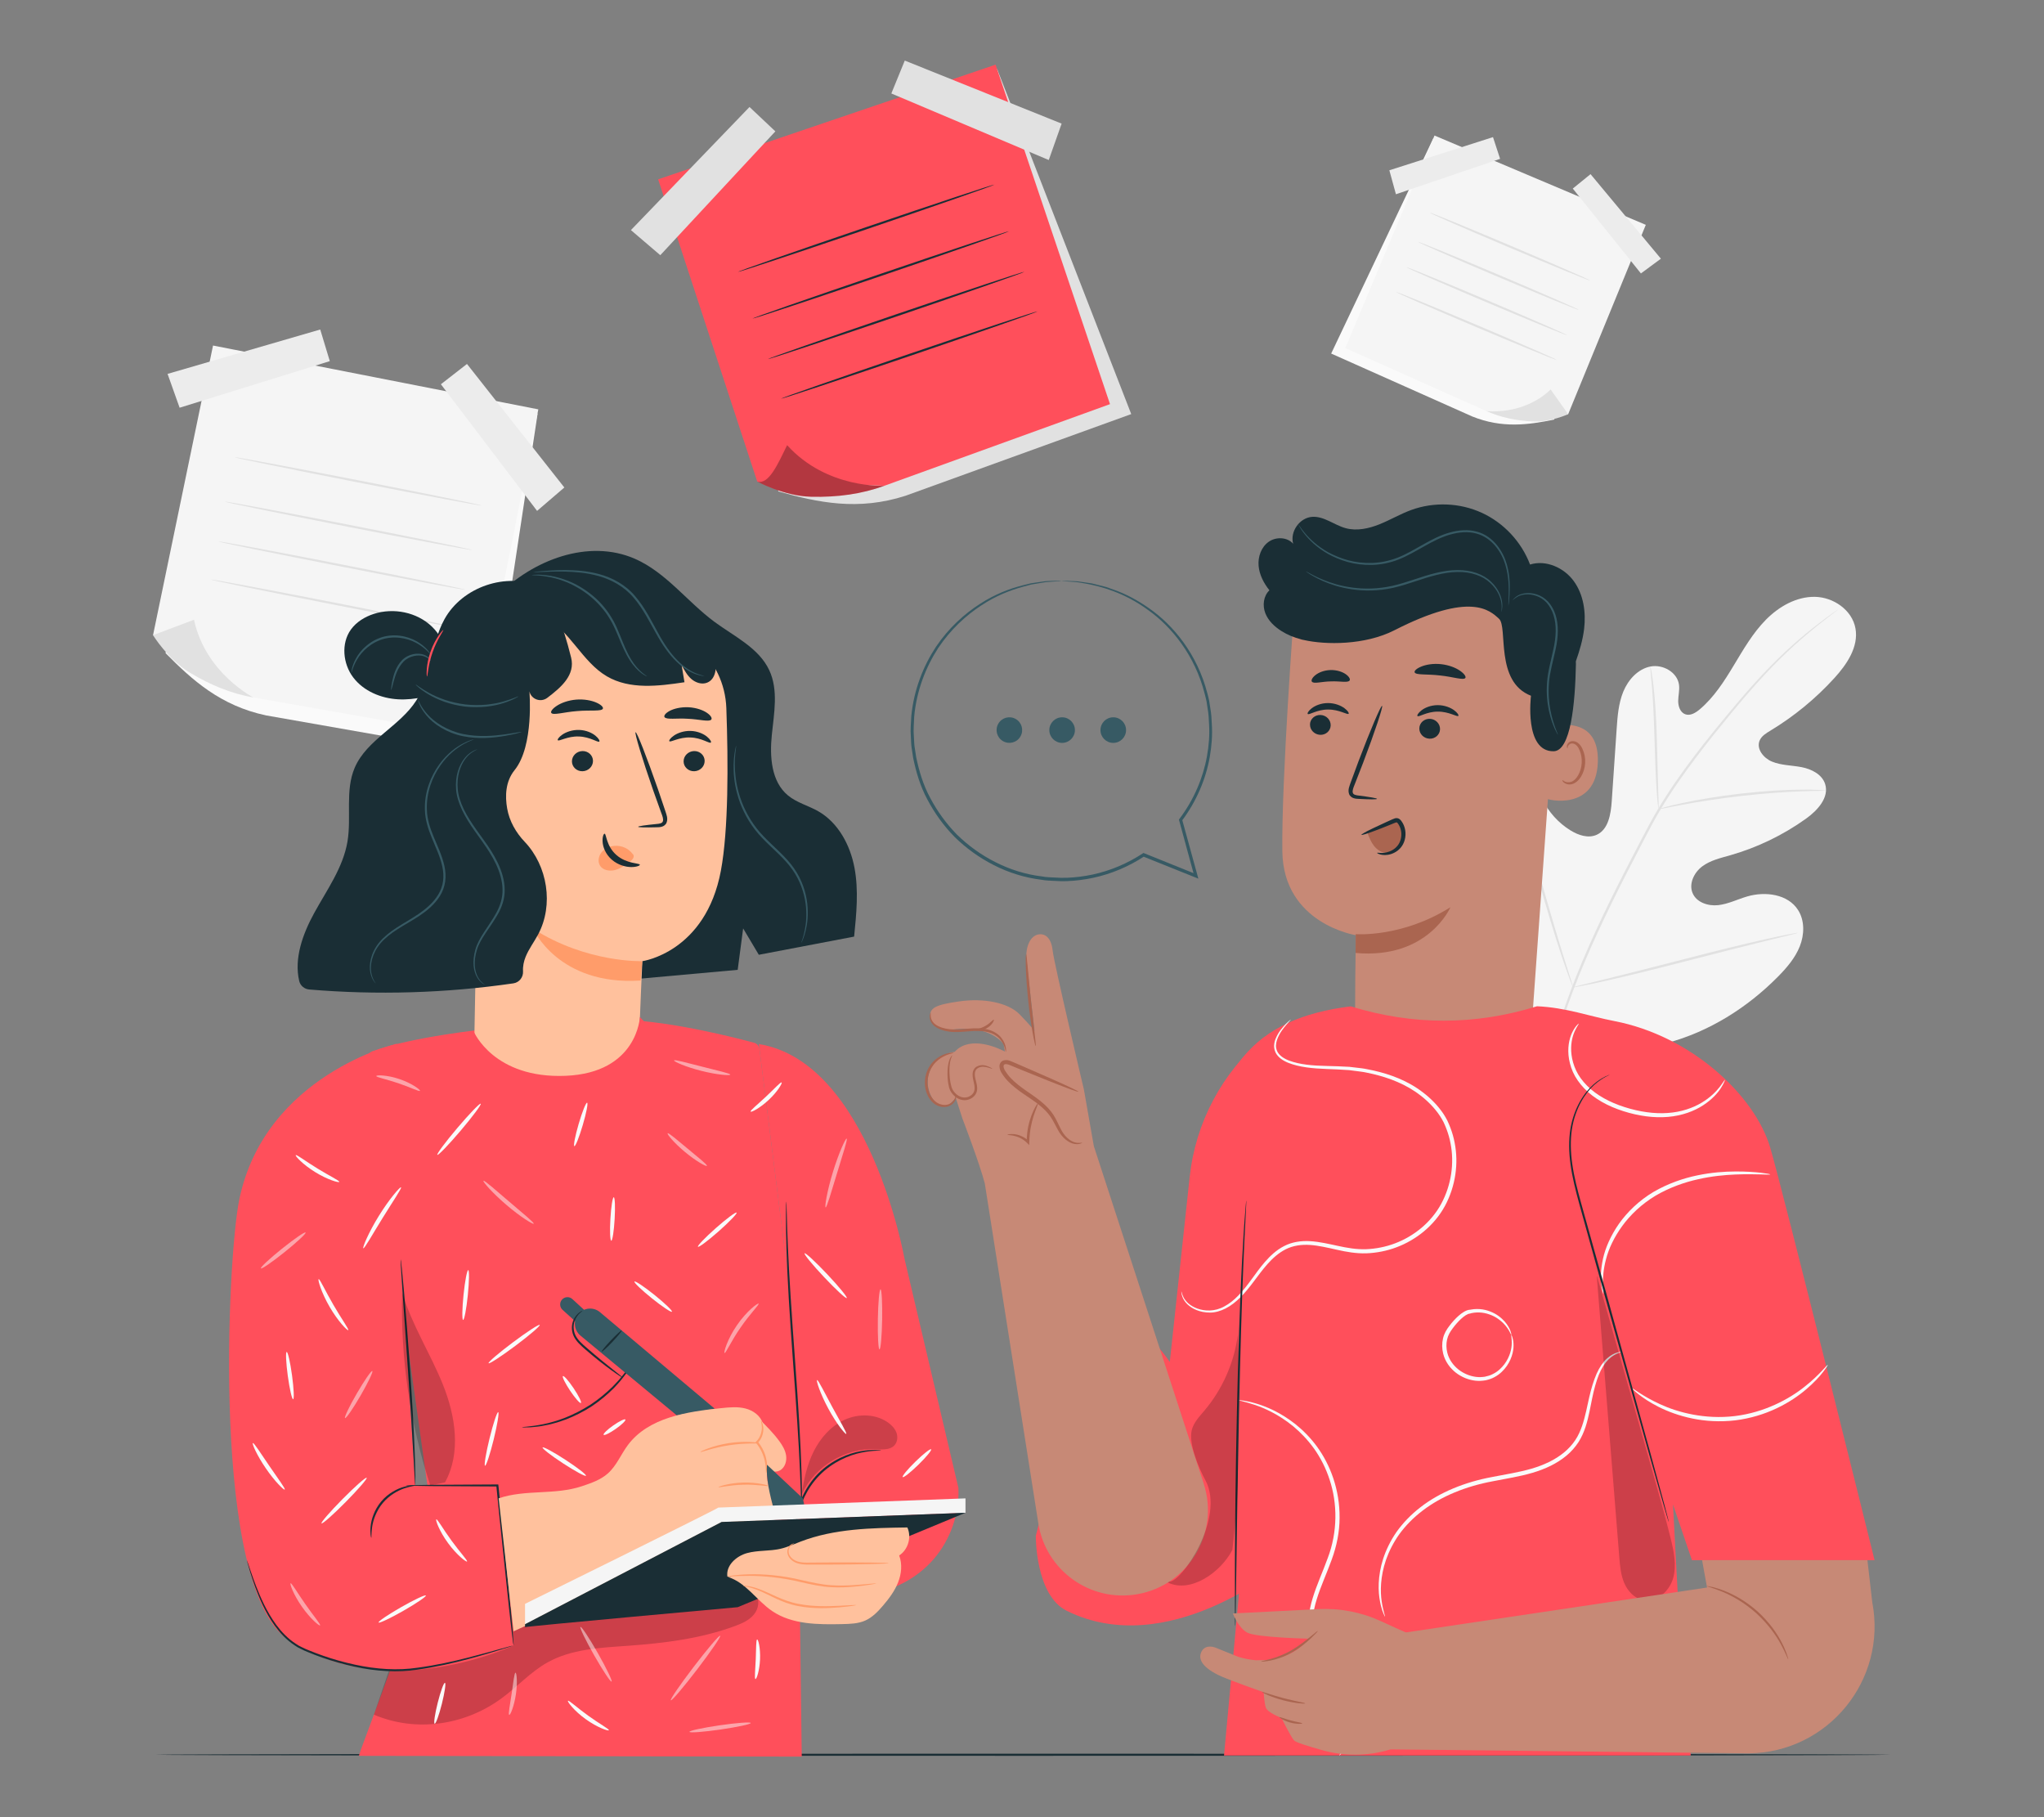 <?xml version="1.0" encoding="UTF-8"?>
<svg id="Layer_2" data-name="Layer 2" xmlns="http://www.w3.org/2000/svg" viewBox="0 0 540 480">
  <rect x="0" y="0" width="540" height="480" fill="#808080" stroke="none"/>
  <defs>
    <style>
      .cls-1 {
        opacity: .5;
      }

      .cls-2 {
        fill: #375a64;
      }

      .cls-2, .cls-3, .cls-4, .cls-5, .cls-6, .cls-7, .cls-8, .cls-9, .cls-10, .cls-11, .cls-12, .cls-13, .cls-14, .cls-15 {
        stroke-width: 0px;
      }

      .cls-3 {
        fill: #e1e1e1;
      }

      .cls-4 {
        fill: #ececec;
      }

      .cls-5 {
        fill: #aa6550;
      }

      .cls-6 {
        fill: #c78976;
      }

      .cls-16 {
        opacity: .2;
      }

      .cls-8 {
        opacity: .3;
      }

      .cls-9 {
        fill: #f5f5f5;
      }

      .cls-10 {
        fill: none;
      }

      .cls-11 {
        fill: #1a2e35;
      }

      .cls-12 {
        fill: #ff9c6a;
      }

      .cls-13 {
        fill: #fafafa;
      }

      .cls-14 {
        fill: #ff4f5b;
      }

      .cls-15 {
        fill: #ffc19d;
      }
    </style>
  </defs>
  <g id="Layer_2-2" data-name="Layer 2">
    <g>
      <g>
        <g>
          <g>
            <path class="cls-13" d="M59.59,96l-15.85,76.51c7.05,7.15,14.53,13.92,26.6,16.47l58.06,10.2,13.63-89.93-82.44-13.25Z"/>
            <polygon class="cls-9" points="56.28 91.27 40.43 167.78 67.02 184.25 125.08 194.46 142.22 108.13 56.28 91.27"/>
            <path class="cls-3" d="M51.25,163.7l-10.82,4.08s3.91,6.37,9.6,9.82c5.69,3.45,11.18,5.63,16.99,6.65,0,0-12.68-6.31-15.77-20.55Z"/>
          </g>
          <polygon class="cls-4" points="47.45 107.7 87.13 95.39 84.6 87.04 44.27 98.76 47.45 107.7"/>
          <polygon class="cls-4" points="149.09 128.77 123.37 96.14 116.48 101.5 141.89 134.95 149.09 128.77"/>
          <path class="cls-3" d="M127.29,133.54c-.03.15-14.68-2.58-32.73-6.11-18.05-3.53-32.65-6.51-32.62-6.67.03-.15,14.68,2.58,32.73,6.11,18.04,3.53,32.65,6.51,32.62,6.67Z"/>
          <path class="cls-3" d="M124.7,145.27c-.03.15-14.68-2.58-32.73-6.11-18.05-3.53-32.65-6.51-32.62-6.67.03-.15,14.68,2.58,32.73,6.11,18.04,3.53,32.65,6.51,32.62,6.67Z"/>
          <path class="cls-3" d="M123.02,155.79c-.03.15-14.68-2.58-32.73-6.11-18.05-3.53-32.65-6.51-32.62-6.67.03-.15,14.68,2.58,32.73,6.11,18.04,3.53,32.65,6.51,32.62,6.67Z"/>
          <path class="cls-3" d="M120.98,165.84c-.03.15-14.68-2.58-32.73-6.11-18.05-3.53-32.65-6.51-32.62-6.67.03-.15,14.68,2.58,32.73,6.11,18.04,3.53,32.65,6.51,32.62,6.67Z"/>
        </g>
        <g>
          <g>
            <path class="cls-13" d="M431.08,60.82l-20.52,50.02c-6.81,1.38-13.72,2.36-21.63-.84l-37.25-16.61,26.98-56.86,52.42,24.3Z"/>
            <polygon class="cls-9" points="434.8 59.39 414.29 109.41 392.66 108.57 355.41 91.95 378.98 35.8 434.8 59.39"/>
            <path class="cls-3" d="M409.66,102.88l4.63,6.53s-4.71,2.14-9.31,1.92c-4.6-.22-8.59-1.1-12.32-2.76,0,0,9.71,1.29,17-5.69Z"/>
          </g>
          <polygon class="cls-4" points="433.51 72.23 415.51 49.81 420.2 46 438.79 68.33 433.51 72.23"/>
          <polygon class="cls-4" points="367.05 44.98 394.43 36.22 396.31 41.96 368.79 51.31 367.05 44.98"/>
          <path class="cls-3" d="M377.71,56.16c.06-.14,9.61,3.76,21.32,8.72,11.72,4.96,21.17,9.1,21.11,9.24-.06.14-9.61-3.76-21.33-8.72-11.72-4.96-21.17-9.09-21.1-9.24Z"/>
          <path class="cls-3" d="M374.66,63.89c.06-.14,9.61,3.76,21.32,8.72,11.72,4.96,21.17,9.1,21.11,9.24-.06.14-9.61-3.76-21.33-8.72-11.72-4.96-21.17-9.09-21.1-9.24Z"/>
          <path class="cls-3" d="M371.55,70.57c.06-.14,9.61,3.76,21.32,8.72,11.72,4.96,21.17,9.1,21.11,9.24-.06.14-9.61-3.76-21.33-8.72-11.72-4.96-21.17-9.09-21.1-9.24Z"/>
          <path class="cls-3" d="M368.83,77.12c.06-.14,9.61,3.76,21.32,8.72,11.72,4.96,21.17,9.1,21.11,9.24-.06.14-9.61-3.76-21.33-8.72-11.72-4.96-21.17-9.09-21.1-9.24Z"/>
        </g>
        <g>
          <path class="cls-9" d="M408.77,273.98c-16.62-13.55-18.91-36.57-16.7-56.95.37-3.4.26-7.03,2.1-9.9,1.85-2.87,5.78-4.64,8.73-2.97,2.44,1.38,3.33,4.41,4.57,6.95,1.64,3.38,4.25,6.27,7.43,8.23,2.09,1.29,4.72,2.18,6.96,1.15,3.06-1.41,3.71-5.44,3.94-8.84.43-6.33.86-12.65,1.29-18.97.23-3.39.48-6.86,1.77-10,1.29-3.14,3.85-5.96,7.14-6.62,3.29-.66,7.15,1.49,7.58,4.86.18,1.4-.21,2.82-.22,4.23-.01,1.42.53,3.02,1.84,3.51,1.32.5,2.75-.36,3.84-1.28,3.76-3.17,6.46-7.4,9-11.62,2.55-4.22,5.03-8.56,8.49-12.06,3.45-3.5,8.07-6.13,12.95-6.05,4.88.09,9.83,3.47,10.71,8.33.88,4.87-2.27,9.52-5.6,13.16-4.93,5.41-10.64,10.09-16.88,13.86-1.13.68-2.35,1.41-2.85,2.64-.9,2.21,1.07,4.61,3.25,5.52,2.47,1.03,5.23.97,7.85,1.48,2.62.51,5.4,1.89,6.22,4.46,1.13,3.57-2.04,6.99-5.07,9.16-6.07,4.34-12.87,7.62-20.02,9.66-2.56.73-5.25,1.33-7.39,2.94-2.14,1.6-3.58,4.56-2.54,7.04,1.04,2.48,4.1,3.48,6.75,3.19,2.65-.29,5.09-1.54,7.65-2.29,4.79-1.41,10.79-.65,13.48,3.6,1.77,2.79,1.67,6.49.44,9.58-1.23,3.08-3.44,5.65-5.76,8-8.12,8.21-18.21,14.56-29.3,17.51-11.09,2.95-21.19,3.22-31.64-1.51"/>
          <path class="cls-3" d="M407.38,289.11c1.34-8.04,3.82-17.47,7.62-27.55,3.77-10.09,8.82-20.8,14.49-31.83,1.43-2.75,2.84-5.47,4.23-8.15,1.39-2.67,2.78-5.32,4.29-7.83,3-5.03,6.27-9.64,9.51-13.91,3.24-4.28,6.47-8.22,9.52-11.88,3.06-3.66,5.97-7.02,8.75-9.96,5.55-5.91,10.59-10.15,14.17-12.91,1.79-1.39,3.21-2.42,4.18-3.11.47-.33.83-.58,1.11-.77.25-.17.38-.25.39-.25,0,0-.11.11-.35.3-.27.2-.62.48-1.07.82-.95.72-2.34,1.78-4.1,3.2-3.52,2.82-8.5,7.09-13.99,13.02-2.76,2.96-5.64,6.32-8.68,9.99-3.03,3.68-6.24,7.62-9.46,11.9-3.22,4.27-6.47,8.87-9.44,13.88-1.5,2.5-2.87,5.12-4.26,7.8-1.39,2.68-2.8,5.4-4.22,8.15-5.66,11.02-10.72,21.7-14.51,31.75-3.81,10.04-6.33,19.41-7.72,27.41"/>
          <path class="cls-3" d="M438.18,213.74s-.12-.52-.22-1.47c-.11-.95-.22-2.33-.33-4.04-.23-3.41-.38-8.14-.54-13.35-.15-5.21-.37-9.92-.65-13.32-.14-1.7-.26-3.08-.36-4.03-.09-.95-.12-1.48-.08-1.49.04,0,.15.51.32,1.45.17.94.36,2.31.55,4.01.4,3.4.69,8.13.84,13.34.14,5.14.26,9.79.35,13.34.05,1.61.1,2.96.13,4.04.03.95.02,1.49-.02,1.49Z"/>
          <path class="cls-3" d="M482.4,208.83s-.63.07-1.76.08c-1.13.02-2.76.03-4.77.12-4.03.13-9.58.52-15.69,1.2-6.11.7-11.62,1.57-15.58,2.31-1.99.36-3.58.69-4.69.91-1.11.23-1.72.33-1.73.29-.01-.04.59-.23,1.68-.53,1.09-.3,2.68-.7,4.66-1.11,3.95-.86,9.46-1.8,15.59-2.5,6.13-.69,11.71-1,15.75-1.02,2.02-.03,3.66.03,4.78.09,1.13.07,1.75.12,1.75.17Z"/>
          <path class="cls-3" d="M415.59,260.8s-.11-.18-.26-.55c-.17-.44-.38-.98-.63-1.63-.54-1.42-1.27-3.5-2.13-6.07-1.73-5.15-3.9-12.34-6.19-20.31-2.29-7.97-4.39-15.17-6.01-20.36-.8-2.52-1.45-4.59-1.94-6.13-.21-.67-.38-1.22-.52-1.67-.11-.38-.16-.59-.14-.6.02,0,.11.18.26.56.17.44.38.98.63,1.63.54,1.42,1.27,3.5,2.13,6.07,1.73,5.15,3.9,12.34,6.19,20.32,2.29,7.97,4.39,15.17,6.01,20.35.8,2.52,1.45,4.59,1.94,6.13.21.67.38,1.22.52,1.67.11.38.16.59.14.6Z"/>
          <path class="cls-3" d="M474.93,246.42s-.2.09-.59.19c-.46.12-1.03.26-1.72.44-1.59.39-3.74.91-6.36,1.55-5.37,1.31-12.76,3.21-20.92,5.31-8.17,2.11-15.58,3.94-20.98,5.14-2.7.6-4.88,1.07-6.4,1.35-.7.13-1.28.24-1.75.32-.4.07-.62.09-.62.07,0-.02.2-.09.59-.2.46-.12,1.03-.26,1.72-.44,1.59-.39,3.74-.91,6.35-1.55,5.37-1.31,12.76-3.21,20.92-5.31,8.16-2.11,15.58-3.94,20.97-5.14,2.7-.6,4.88-1.07,6.4-1.35.7-.13,1.28-.24,1.75-.32.4-.07.61-.09.62-.07Z"/>
        </g>
        <path class="cls-11" d="M499.57,463.51c0,.16-102.67.28-229.29.28s-229.31-.13-229.31-.28,102.65-.28,229.31-.28,229.29.13,229.29.28Z"/>
        <g>
          <g>
            <path class="cls-3" d="M179.48,50l26.18,79.82c10.4,2.9,20.99,5.2,33.61,1.12l59.59-21.56-35.43-91.15-83.95,31.77Z"/>
            <polygon class="cls-14" points="173.87 47.37 200.05 127.19 233.66 128.31 293.25 106.75 263.02 17.08 173.87 47.37"/>
            <path class="cls-14" d="M207.95,117.59l-7.9,9.6s7.06,3.85,14.21,4.02c7.15.17,13.44-.74,19.4-2.9,0,0-15.2.91-25.71-10.72Z"/>
            <path class="cls-8" d="M207.95,117.59c-2.4,4.86-4.83,10.55-7.9,9.6,0,0,7.06,3.85,14.21,4.02,7.15.17,13.44-.74,19.4-2.9,0,0-15.2.91-25.71-10.72Z"/>
          </g>
          <polygon class="cls-3" points="174.44 67.41 204.84 34.7 198.01 28.26 166.68 60.78 174.44 67.41"/>
          <polygon class="cls-3" points="280.47 32.65 239.03 16 235.48 24.69 277.07 42.27 280.47 32.65"/>
          <path class="cls-11" d="M262.71,48.77c.05.15-15.08,5.43-33.79,11.8-18.72,6.37-33.93,11.41-33.98,11.26-.05-.15,15.08-5.43,33.79-11.8,18.71-6.37,33.92-11.41,33.97-11.26Z"/>
          <path class="cls-11" d="M266.57,61.09c.05.15-15.08,5.43-33.79,11.8-18.72,6.37-33.93,11.41-33.98,11.26-.05-.15,15.08-5.43,33.79-11.8,18.71-6.37,33.92-11.41,33.97-11.26Z"/>
          <path class="cls-11" d="M270.63,71.8c.05.15-15.08,5.43-33.79,11.8-18.72,6.37-33.93,11.41-33.98,11.26-.05-.15,15.08-5.43,33.79-11.8,18.71-6.37,33.92-11.41,33.97-11.26Z"/>
          <path class="cls-11" d="M274.11,82.25c.05.15-15.08,5.43-33.79,11.8-18.72,6.37-33.93,11.41-33.98,11.26-.05-.15,15.08-5.43,33.79-11.8,18.71-6.37,33.92-11.41,33.97-11.26Z"/>
        </g>
        <g>
          <path class="cls-14" d="M314.3,310.87l-5.25,48.88s-10.23-15.47-17.15-8.57c-6.6,6.57-18.25,54.53-18.25,54.53,0,0-.16,15.64,8.16,19.77,26.64,13.22,56.31-11.71,56.31-11.71l-4.21-139.77h0c-11.04,9.31-18.07,22.52-19.61,36.88Z"/>
          <g>
            <g>
              <g>
                <g>
                  <path class="cls-6" d="M404.24,276.93l-46.13-3.68c-.29-5.39.1-26.22.1-26.22,0,0-19.19-2.98-19.43-22.18-.24-19.19,3.09-63.26,3.09-63.26h0c22.22-9.55,47.86-6.32,67.02,8.42l2.84,2.19-7.49,104.73Z"/>
                  <path class="cls-5" d="M358.17,246.75s12.13.99,25.02-7.11c0,0-5.91,13.81-25.06,12.08l.04-4.97Z"/>
                </g>
                <g>
                  <path class="cls-6" d="M409.36,192.08c.33-.14,13.19-3.9,12.77,9.22-.42,13.12-13.51,9.99-13.52,9.62-.01-.38.75-18.84.75-18.84Z"/>
                  <path class="cls-5" d="M412.78,206.07c.06-.04.22.17.6.36.37.18,1.02.32,1.71.09,1.4-.46,2.64-2.63,2.78-4.99.07-1.19-.14-2.34-.54-3.29-.37-.97-.97-1.66-1.66-1.81-.69-.18-1.2.22-1.37.58-.19.36-.11.63-.18.65-.04.03-.27-.23-.15-.77.06-.26.23-.56.54-.81.32-.25.79-.36,1.27-.29,1.01.1,1.89,1.06,2.32,2.11.49,1.05.76,2.34.68,3.68-.17,2.64-1.6,5.07-3.52,5.56-.93.21-1.69-.09-2.08-.41-.4-.34-.46-.63-.41-.65Z"/>
                </g>
                <g>
                  <g>
                    <g>
                      <path class="cls-11" d="M346.09,191.33c-.05,1.45,1.13,2.68,2.64,2.77,1.51.08,2.77-1.02,2.82-2.47.05-1.45-1.13-2.69-2.64-2.77-1.51-.08-2.78,1.03-2.83,2.47Z"/>
                      <path class="cls-11" d="M345.49,188.59c.34.36,2.42-1.18,5.37-1.17,2.95-.03,5.11,1.48,5.43,1.12.16-.16-.19-.8-1.13-1.49-.93-.68-2.51-1.35-4.35-1.34-1.84.01-3.38.69-4.27,1.38-.91.7-1.21,1.34-1.05,1.5Z"/>
                    </g>
                    <g>
                      <path class="cls-11" d="M374.97,192.36c-.05,1.45,1.13,2.68,2.64,2.76,1.51.08,2.77-1.02,2.83-2.47.05-1.45-1.13-2.69-2.64-2.77-1.51-.08-2.78,1.03-2.83,2.47Z"/>
                      <path class="cls-11" d="M374.48,189.14c.34.36,2.42-1.18,5.37-1.17,2.95-.03,5.11,1.48,5.43,1.12.16-.16-.19-.8-1.13-1.49-.93-.68-2.51-1.35-4.35-1.34-1.84.01-3.38.69-4.27,1.38-.9.7-1.21,1.34-1.05,1.5Z"/>
                    </g>
                    <path class="cls-11" d="M363.78,211.01c.01-.17-1.82-.48-4.79-.86-.75-.08-1.47-.23-1.59-.74-.18-.54.14-1.36.5-2.23.71-1.82,1.45-3.73,2.23-5.73,3.09-8.16,5.33-14.88,5-15-.33-.12-3.1,6.4-6.2,14.56-.74,2.01-1.46,3.93-2.13,5.77-.28.86-.78,1.83-.39,2.96.2.56.76.97,1.24,1.1.48.15.91.16,1.28.18,2.99.16,4.84.17,4.86,0Z"/>
                  </g>
                  <path class="cls-11" d="M373.72,177.58c.29.8,3.24.42,6.7.84,3.47.35,6.26,1.36,6.72.64.2-.34-.28-1.1-1.41-1.88-1.12-.78-2.9-1.51-4.98-1.74-2.08-.23-3.98.1-5.24.62-1.27.51-1.91,1.14-1.78,1.52Z"/>
                  <path class="cls-11" d="M346.58,180.05c.52.67,2.55-.03,4.99-.06,2.44-.12,4.51.45,4.99-.25.21-.34-.12-1.01-1.02-1.65-.89-.63-2.38-1.15-4.06-1.1-1.68.05-3.13.66-3.98,1.35-.86.69-1.15,1.38-.92,1.71Z"/>
                </g>
              </g>
              <path class="cls-11" d="M332.51,149.47c-.21-2.38.68-4.93,2.62-6.33,1.94-1.4,4.94-1.31,6.51.49-.9-3.2,1.72-6.9,5.04-7.11,3.13-.2,5.8,2.17,8.82,2.99,2.95.81,6.12.11,8.96-1.03,2.84-1.14,5.49-2.72,8.37-3.77,6-2.19,12.85-1.92,18.66.75,5.8,2.66,10.48,7.69,12.73,13.66,4.2-1.31,8.97.82,11.55,4.37,2.59,3.56,3.25,8.22,2.74,12.59-.35,2.95-1.2,5.8-2.19,8.61,0,.25.02.49.02.74-.2,10.55-1.39,22.95-5.89,23.01-7.85.12-5.98-14.66-5.98-14.66-9.63-3.72-6.04-18.15-8.45-20.34-2.41-2.19-7.45-7.27-27.61,3.03-7.83,4-18.24,3.88-23.92,2.59-.17-.04-.34-.06-.5-.1-.04,0-.08-.01-.12-.02-.06-.02-.11-.05-.17-.07-1.81-.47-3.56-1.17-5.17-2.19-1.83-1.16-3.49-2.72-4.26-4.74-.77-2.02-.48-4.54,1.1-6.01-1.49-1.87-2.65-4.08-2.86-6.46Z"/>
            </g>
            <path class="cls-14" d="M441.98,397.36l1.45,27.23,3.24,39.12h-123.3l5.35-57.8-10.5-91.31c.91-32.27,13.3-45.69,38.65-48.77.21-.03-2.21.28-2,.25,3.49-.41,0,0,2-.25,16.4,5.05,32.79,5.04,49.19-.03h0c7.6.32,13.9,2.66,20.37,3.9,20.37,3.9,37.13,19.64,41.21,33.34,3.35,11.28,27.6,109.08,27.6,109.08h-48.25l-5.02-14.76Z"/>
          </g>
          <path class="cls-5" d="M361.28,220.08c.46,1.17.94,2.36,1.71,3.35.77.99,1.91,1.78,3.17,1.84,1.34.06,2.63-.73,3.38-1.84.75-1.11,1-2.5.94-3.84-.05-1.21-.61-2.66-1.81-2.8-.5-.06-.99.13-1.46.32-2.11.86-4.22,1.71-6.33,2.57"/>
          <path class="cls-11" d="M363.81,225.29c.03-.2,1.42.37,3.38-.42.95-.38,1.98-1.13,2.55-2.32.57-1.17.68-2.76.08-4.14-.14-.35-.35-.66-.55-.95-.25-.26-.2-.25-.48-.21-.26.07-.67.27-1.01.4-.35.14-.7.29-1.04.42-1.36.55-2.58,1.03-3.62,1.41-2.07.77-3.39,1.18-3.45,1.04-.06-.14,1.14-.81,3.13-1.77,1-.48,2.19-1.04,3.52-1.64.34-.15.68-.3,1.02-.46.37-.15.65-.32,1.16-.48.25-.07.6-.11.94.03.33.14.54.36.7.55.28.38.53.76.71,1.2.74,1.73.56,3.65-.19,5.06-.77,1.45-2.09,2.26-3.21,2.6-1.14.35-2.12.27-2.74.11-.63-.17-.92-.38-.9-.44Z"/>
          <g>
            <path class="cls-6" d="M318.02,391.91l-29.04-89.16-2.63-14.97s-7.9-33.37-8.25-36.67c-.41-3.82-2.34-4.54-3.74-4.29-2.18.38-3.44,3.25-3.19,6.53.09,1.14,2.15,19,2.15,19,0,0-.98-1.39-3.98-4.45-3.01-3.06-9.42-4.3-15.77-3.41-6.35.89-8.05,1.7-7.82,4.18.09,1,.74,1.74,1.51,2.27,1.26.87,2.84,1.19,4.36,1,10.19-1.29,13.52,3.87,13.52,3.87l.34,1.96s-6.68-3.76-11.42-1.36c-.77.39-1.37.89-1.84,1.43-2.71.32-5.21,2.09-6.37,4.56-1.21,2.57-.92,5.79.73,8.1.79,1.1,2.13,2.07,3.42,1.66.68-.22,1.2-.77,1.69-1.29.26-.27.53-.55.84-.77l1.73,5.35s4.53,11.81,5.92,17.18l14.14,89.78c1.96,12.45,13.75,20.87,26.16,18.69h0c13.5-2.37,21.77-16.14,17.53-29.17Z"/>
            <g>
              <path class="cls-6" d="M285.91,301.84c-1.82.71-3.89-.45-5.08-2-1.19-1.55-1.82-3.46-2.9-5.09-3.22-4.88-9.91-6.65-12.89-11.68-.42-.7-.71-1.7-.11-2.25.55-.51,1.44-.25,2.13.04,5.95,2.5,11.89,5,17.84,7.5"/>
              <path class="cls-5" d="M284.91,288.38c.03-.07-.63-.43-1.85-1.01-1.22-.58-2.99-1.39-5.19-2.37-2.3-1-4.91-2.15-7.76-3.39-.73-.32-1.48-.64-2.25-.97-.74-.25-1.58-.91-2.86-.49-.63.24-1,.98-.95,1.56.02.59.21,1.07.45,1.52.5.83,1.05,1.59,1.71,2.28,2.66,2.78,5.87,4.36,8.28,6.33,1.22.97,2.27,2.01,3.04,3.13.77,1.12,1.3,2.33,1.91,3.4,1.13,2.2,2.95,3.55,4.36,3.78,1.43.27,2.15-.29,2.11-.31-.02-.11-.76.26-2-.11-1.25-.35-2.77-1.58-3.78-3.73-.55-1.05-1.04-2.29-1.84-3.53-.8-1.25-1.9-2.38-3.16-3.42-2.48-2.09-5.67-3.72-8.12-6.3-.61-.63-1.12-1.35-1.56-2.05-.4-.7-.44-1.45-.02-1.56.43-.2,1.25.14,2.01.47.77.32,1.52.63,2.26.93,2.88,1.17,5.52,2.23,7.85,3.17,2.24.89,4.06,1.59,5.33,2.05,1.27.46,1.98.68,2.01.61Z"/>
            </g>
            <path class="cls-5" d="M265.74,277.83c-.14.05-.07-1.56-1.54-3.31-.73-.86-1.89-1.59-3.35-1.92-1.46-.35-3.14-.33-4.9-.18-1.77.14-3.51.31-5.09.1-1.58-.21-2.98-.7-3.96-1.47-1-.77-1.33-1.87-1.29-2.53.03-.69.21-1.03.23-1.02.07.01-.01.38.05,1,.06.62.4,1.51,1.32,2.15.9.64,2.23,1.06,3.72,1.22,1.5.16,3.18-.01,4.96-.16,1.79-.15,3.56-.16,5.12.25,1.56.38,2.85,1.26,3.58,2.24.75.97,1.05,1.94,1.15,2.6.1.67.04,1.04,0,1.04Z"/>
            <path class="cls-5" d="M271.09,252.08c.1,0,.23,1.36.43,3.55.24,2.44.52,5.35.83,8.56.36,3.21.68,6.11.96,8.55.25,2.19.41,3.54.31,3.56-.09.02-.42-1.31-.81-3.49-.39-2.18-.82-5.2-1.17-8.55-.35-3.35-.55-6.4-.62-8.61-.07-2.21-.03-3.58.07-3.58Z"/>
            <path class="cls-5" d="M262.14,282.29c-.02.05-.4-.09-1.08-.29-.65-.18-1.75-.47-2.76.16-.49.3-.77.88-.76,1.58-.02.7.21,1.45.42,2.29.2.82.38,1.87-.12,2.84-.5.94-1.49,1.57-2.57,1.71-1.1.15-2.16-.28-2.93-.91-.77-.64-1.33-1.44-1.59-2.34-.44-1.72-.47-3.27-.42-4.58.07-1.31.3-2.36.59-3.04.3-.68.61-.97.63-.95.05.04-.17.37-.37,1.04-.2.67-.35,1.69-.35,2.96.01,1.26.1,2.81.55,4.38.45,1.44,2.02,2.96,3.79,2.74.87-.11,1.67-.63,2.05-1.33.38-.71.28-1.57.1-2.37-.18-.81-.41-1.63-.37-2.46,0-.81.44-1.65,1.09-1.99,1.3-.71,2.49-.25,3.12,0,.67.29,1.01.51.99.55Z"/>
            <path class="cls-5" d="M252.56,289.11s.17.36,0,1.02c-.16.63-.7,1.59-1.88,2.06-1.15.46-2.79.25-4.04-.79-1.26-1.03-2.06-2.71-2.25-4.52-.2-1.81.23-3.58,1.01-4.94.78-1.38,1.9-2.32,2.91-2.9,1.02-.59,1.96-.82,2.6-.92.65-.09,1.01-.05,1.01,0,.03.14-1.46.15-3.35,1.36-.92.6-1.92,1.51-2.6,2.79-.69,1.26-1.06,2.88-.88,4.54.18,1.65.89,3.18,1.97,4.09,1.06.92,2.46,1.15,3.45.82,1-.34,1.57-1.12,1.78-1.67.23-.57.19-.93.25-.93Z"/>
            <path class="cls-5" d="M266.15,299.73c-.01-.06.62-.26,1.71-.16,1.07.1,2.64.58,3.96,1.85l-.58.24c0-.76.04-1.58.14-2.42.54-4.71,2.75-7.98,2.88-7.86.2.09-1.66,3.4-2.17,7.94-.1.82-.15,1.61-.16,2.35l-.02.81-.56-.57c-1.16-1.17-2.56-1.7-3.55-1.91-1.01-.21-1.64-.17-1.64-.26Z"/>
            <path class="cls-5" d="M262.54,269.35c.18.07-.37,1.42-1.87,2.26-1.49.85-2.94.63-2.9.45,0-.21,1.26-.32,2.55-1.07,1.31-.72,2.05-1.75,2.22-1.64Z"/>
          </g>
          <path class="cls-13" d="M341.02,269.34s-.4.43-1.12,1.27c-.69.84-1.82,2.1-2.52,4.04-.17.48-.26,1.01-.29,1.56,0,.55.14,1.12.41,1.64.59,1.05,1.76,1.82,3.13,2.32,2.75,1.03,6.19,1.33,9.92,1.4,1.87.04,3.88.11,5.95.23,1.03.12,2.09.24,3.16.37,1.07.12,2.15.41,3.25.61,4.36.99,9,2.66,13.05,5.8,2.02,1.54,3.89,3.42,5.39,5.65.36.57.71,1.15,1.02,1.76.32.63.54,1.26.8,1.88.48,1.27.88,2.6,1.13,3.97,1.08,5.45.25,11.48-2.55,16.68-2.83,5.22-7.64,9.01-12.82,10.95-2.6.98-5.32,1.49-7.99,1.59-2.68.08-5.29-.39-7.72-.94-2.44-.54-4.8-1.11-7.1-1.27-2.3-.16-4.54.17-6.45,1.14-1.91.96-3.48,2.41-4.83,3.92-1.35,1.52-2.5,3.12-3.64,4.63-2.25,3.02-4.64,5.69-7.42,7.09-1.37.69-2.81,1.1-4.14,1.08-1.33,0-2.52-.25-3.53-.66-1.01-.4-1.81-.96-2.42-1.53-.6-.59-.98-1.19-1.21-1.71-.44-1.05-.38-1.67-.38-1.67.07-.02.1.59.59,1.57.26.48.65,1.03,1.24,1.56.6.52,1.38,1.01,2.35,1.36,1.91.71,4.64.89,7.21-.57,2.61-1.38,4.87-3.97,7.07-7.01,1.11-1.52,2.26-3.15,3.63-4.73,1.37-1.57,2.99-3.12,5.06-4.18,2.06-1.08,4.52-1.45,6.93-1.29,2.43.15,4.83.72,7.26,1.24,2.43.53,4.91.97,7.47.88,2.55-.1,5.15-.6,7.63-1.54,4.96-1.87,9.53-5.5,12.22-10.46,2.67-4.95,3.48-10.72,2.46-15.93-.24-1.31-.61-2.57-1.07-3.79-.25-.61-.48-1.24-.75-1.78-.28-.57-.61-1.11-.95-1.65-1.41-2.12-3.19-3.93-5.12-5.42-3.87-3.03-8.37-4.7-12.62-5.71-1.08-.21-2.12-.5-3.18-.62-1.05-.13-2.09-.27-3.1-.4-2.04-.14-3.99-.24-5.89-.3-3.79-.13-7.27-.48-10.14-1.61-1.42-.56-2.71-1.42-3.37-2.66-.31-.62-.44-1.28-.43-1.91.04-.62.16-1.19.36-1.7.81-2.03,2.01-3.24,2.77-4.05.79-.79,1.27-1.14,1.29-1.11Z"/>
          <path class="cls-13" d="M423.57,341.7c-.05.01-.32-.84-.52-2.44-.21-1.6-.18-3.97.45-6.8.62-2.83,2.01-6.06,4.21-9.21,2.22-3.13,5.3-6.13,9.11-8.4,3.83-2.23,7.86-3.61,11.59-4.38,3.73-.78,7.17-1.02,10.03-1.03,2.87-.02,5.18.16,6.77.34,1.59.19,2.46.36,2.45.43-.02.2-3.54-.19-9.2.03-2.83.12-6.19.43-9.83,1.25-3.63.8-7.53,2.17-11.23,4.33-3.66,2.19-6.66,5.05-8.84,8.04-2.17,3-3.59,6.08-4.28,8.79-.71,2.71-.86,5.01-.79,6.58.06,1.57.18,2.45.08,2.47Z"/>
          <path class="cls-13" d="M482.86,360.56c.05.04-.37.74-1.28,1.91-.9,1.17-2.35,2.76-4.37,4.48-2.01,1.73-4.64,3.53-7.82,5.04-3.17,1.51-6.91,2.69-10.95,3.19-4.05.47-7.96.22-11.4-.5-3.45-.71-6.43-1.84-8.8-3.03-2.37-1.19-4.15-2.4-5.31-3.32-1.16-.92-1.74-1.5-1.69-1.55.13-.18,2.61,1.98,7.35,4.14,4.67,2.17,11.85,4.07,19.72,3.13,7.87-.95,14.38-4.51,18.41-7.73,4.09-3.22,5.98-5.92,6.15-5.77Z"/>
          <path class="cls-13" d="M428.36,357.09s-.35.15-.99.4c-.64.25-1.56.74-2.48,1.65-.92.92-1.8,2.28-2.5,4.01-.69,1.73-1.26,3.81-1.74,6.12-.5,2.32-.88,4.92-1.77,7.65-.45,1.35-1.04,2.74-1.88,4.04-.85,1.29-1.91,2.51-3.16,3.54-2.5,2.09-5.63,3.55-8.97,4.53-3.34.99-6.88,1.53-10.44,2.23-7.1,1.31-13.6,3.94-18.55,7.73-2.48,1.87-4.55,4.01-6.18,6.23-1.6,2.25-2.75,4.57-3.53,6.79-1.53,4.46-1.54,8.39-1.15,10.98.39,2.61.98,3.99.87,4.03-.04.01-.19-.32-.46-.98-.15-.32-.28-.74-.42-1.24-.16-.49-.3-1.08-.42-1.74-.53-2.63-.66-6.67.82-11.31.75-2.3,1.9-4.72,3.52-7.08,1.66-2.33,3.77-4.56,6.31-6.52,5.06-3.95,11.76-6.68,18.97-8.01,3.59-.7,7.09-1.24,10.34-2.18,3.24-.94,6.24-2.32,8.61-4.27,1.19-.96,2.19-2.08,3-3.28.8-1.2,1.37-2.5,1.82-3.8.89-2.61,1.32-5.19,1.87-7.52.54-2.34,1.17-4.43,1.94-6.2.78-1.76,1.76-3.16,2.78-4.08,1.03-.92,2.02-1.36,2.71-1.55.69-.19,1.06-.22,1.07-.19Z"/>
          <path class="cls-13" d="M399.28,352.56s.45.72.56,2.22c.12,1.47-.2,3.75-1.73,6-.77,1.1-1.83,2.21-3.27,2.97-.7.4-1.51.66-2.35.85-.85.14-1.75.21-2.65.11-1.81-.19-3.64-.9-5.21-2.11-1.55-1.21-2.85-2.96-3.36-5.03-.33-1.32-.35-2.7-.05-4,.28-1.31,1-2.47,1.73-3.4.73-.96,1.52-1.84,2.38-2.6.43-.38.88-.73,1.38-1.03.5-.29,1.03-.56,1.7-.59l.15.97c-.19.05-.36.09-.54.13l-.27-.93c2.19-.63,4.33-.35,5.98.32,1.69.64,2.92,1.67,3.77,2.61.85.96,1.3,1.87,1.54,2.5.22.64.27,1,.23,1.01-.15.07-.47-1.4-2.19-3.12-.86-.83-2.06-1.72-3.64-2.25-1.55-.56-3.5-.74-5.41-.14l-.27-.93c.17-.05.35-.1.53-.15l.15.97c-.76.07-1.66.72-2.42,1.42-.78.71-1.52,1.56-2.21,2.48-.7.93-1.27,1.88-1.51,3-.25,1.11-.23,2.32.06,3.48.45,1.8,1.57,3.34,2.95,4.43,1.39,1.09,3.03,1.75,4.64,1.95.81.11,1.6.06,2.35-.05.74-.16,1.47-.36,2.1-.71,1.3-.63,2.3-1.61,3.05-2.6,1.5-2.02,1.93-4.13,1.94-5.53.02-1.42-.23-2.2-.12-2.23Z"/>
          <path class="cls-11" d="M329.26,317.12s.01.1,0,.29c0,.22-.02.51-.03.85-.04.79-.09,1.89-.16,3.27-.17,2.84-.34,6.95-.57,12.03-.43,10.16-.84,24.21-1.17,39.73-.33,15.53-.54,29.58-.68,39.76-.08,5.05-.14,9.16-.18,12.05-.03,1.39-.05,2.48-.07,3.28-.01.35-.02.63-.03.85-.01.19-.02.29-.03.29,0,0-.02-.1-.03-.29,0-.22-.01-.51-.02-.85,0-.79-.02-1.89-.04-3.28,0-2.89,0-7,0-12.05.04-10.18.18-24.24.52-39.76.33-15.52.81-29.58,1.34-39.74.28-5.08.51-9.19.75-12.03.11-1.38.2-2.48.27-3.27.03-.35.06-.62.08-.85.02-.19.04-.29.05-.29Z"/>
          <g class="cls-16">
            <path class="cls-7" d="M308.52,418.02c6.05,2.9,13.97-2.67,17.06-8.62,0,0,1.62-13.13,1.39-19.83-.42-12.41.49-24.71.07-37.12-.94,7.39-4.05,14.48-8.86,20.17-1.33,1.57-2.83,3.13-3.33,5.13-.89,3.58,1.85,10.02,3.6,13.26,5.38,9.92-6.4,27.09-9.55,26.77"/>
          </g>
          <g class="cls-16">
            <path class="cls-7" d="M421.84,337.01c1.98,24.74,3.96,49.49,5.95,74.23.19,2.34.39,4.72,1.3,6.88.92,2.16,2.7,4.09,5,4.55,3.52.72,6.93-2.31,7.92-5.76s.2-7.13-.66-10.62c-1.47-5.94-3.14-11.82-4.81-17.7-4.84-17.07-9.68-34.13-14.53-51.2"/>
          </g>
          <path class="cls-13" d="M353.83,463.75c-.12-.07,1.03-1.24,1.65-3.94.61-2.68.23-6.82-1.85-11.31-1.02-2.24-2.47-4.57-3.92-7.14-1.44-2.57-2.96-5.42-3.67-8.77-.73-3.35-.31-7.03.77-10.5,1.06-3.5,2.65-6.9,3.93-10.45,2.71-7.06,2.58-14.58.54-20.75-1-3.1-2.44-5.87-4.11-8.23-1.69-2.35-3.59-4.3-5.49-5.89-3.83-3.14-7.57-4.8-10.19-5.68-2.64-.88-4.17-1.12-4.15-1.23,0-.04.39,0,1.13.1.73.11,1.81.31,3.16.71,2.7.77,6.57,2.34,10.56,5.48,1.98,1.58,3.97,3.55,5.74,5.96,1.76,2.41,3.28,5.27,4.34,8.46,1.06,3.19,1.67,6.72,1.63,10.38,0,3.66-.76,7.46-2.1,11.08-1.31,3.62-2.89,7-3.93,10.39-1.06,3.38-1.46,6.82-.81,9.97.64,3.16,2.08,5.96,3.47,8.52,1.41,2.57,2.82,4.93,3.83,7.27,2.04,4.65,2.32,8.98,1.54,11.74-.36,1.39-.94,2.35-1.34,2.98-.45.59-.71.88-.74.86Z"/>
          <path class="cls-13" d="M455.7,285.23c.05.02-.21.85-1.05,2.16-.83,1.31-2.36,3.05-4.71,4.57-2.33,1.53-5.56,2.75-9.25,3.06-3.69.33-7.78-.22-11.82-1.51-4.04-1.28-7.72-3.29-10.31-5.99-1.29-1.34-2.33-2.82-3.01-4.34-.67-1.52-1.04-3.05-1.17-4.45-.26-2.82.44-5.1,1.21-6.46.18-.35.37-.64.55-.88.17-.25.33-.45.47-.59.28-.3.44-.44.47-.42.08.07-.48.72-1.09,2.09-.61,1.35-1.15,3.53-.81,6.18.17,1.32.56,2.74,1.22,4.14.66,1.4,1.66,2.76,2.9,4.01,2.48,2.5,6,4.4,9.92,5.64,3.92,1.25,7.86,1.81,11.39,1.55,3.54-.24,6.62-1.32,8.91-2.7,2.31-1.37,3.86-2.96,4.78-4.15.93-1.19,1.32-1.95,1.41-1.9Z"/>
          <path class="cls-11" d="M440.84,401.96s-.05-.1-.11-.3c-.07-.24-.17-.53-.28-.91-.25-.84-.59-2.02-1.03-3.51-.88-3.1-2.14-7.51-3.69-12.94-3.08-10.98-7.31-26.08-11.98-42.75-2.32-8.36-4.52-16.31-6.53-23.56-.99-3.62-1.86-7.11-2.31-10.44-.46-3.33-.48-6.49-.03-9.32.94-5.69,3.74-9.73,6.14-11.81,1.21-1.06,2.31-1.66,3.05-2.05.36-.15.65-.28.88-.37.2-.08.3-.12.31-.11.05.08-1.72.58-4.09,2.69-2.32,2.09-5.02,6.1-5.89,11.71-.42,2.79-.37,5.91.1,9.2.46,3.29,1.34,6.75,2.35,10.37,2.02,7.24,4.24,15.2,6.57,23.55,4.61,16.7,8.79,31.81,11.82,42.8,1.48,5.46,2.68,9.88,3.52,12.99.4,1.51.71,2.69.93,3.54.09.38.17.69.23.92.05.21.07.32.06.32Z"/>
          <path class="cls-2" d="M396.65,161.65c-.07,0,.2-.84,0-2.32-.19-1.46-1.01-3.6-3-5.39-1.93-1.84-5.11-2.94-8.64-2.85-3.55.03-7.32,1.2-11.23,2.51-1.96.65-3.89,1.26-5.81,1.69-1.92.41-3.81.64-5.61.68-3.61.11-6.85-.48-9.45-1.24-2.61-.79-4.6-1.76-5.92-2.51-.66-.37-1.16-.69-1.49-.92-.33-.22-.5-.35-.49-.37.03-.05.73.41,2.08,1.09,1.34.68,3.34,1.58,5.92,2.32,2.59.71,5.78,1.24,9.33,1.11,1.77-.06,3.62-.29,5.51-.7,1.88-.42,3.8-1.04,5.75-1.68,3.89-1.31,7.75-2.49,11.4-2.49,3.62-.07,6.94,1.12,8.92,3.08,2.03,1.9,2.82,4.14,2.95,5.66.12,1.54-.23,2.35-.23,2.35Z"/>
          <path class="cls-2" d="M411.58,194.09s-.1-.13-.25-.4c-.15-.27-.35-.68-.6-1.22-.48-1.08-1.08-2.69-1.53-4.77-.44-2.07-.71-4.61-.49-7.42.18-2.82,1.05-5.8,1.71-8.92.68-3.11.84-6.2.02-8.82-.4-1.3-1.04-2.44-1.84-3.34-.8-.88-1.79-1.48-2.76-1.81-1.95-.69-3.72-.38-4.74.12-1.03.53-1.43,1.08-1.47,1.03,0,0,.32-.61,1.37-1.23,1.04-.58,2.89-.98,4.97-.3,1.03.32,2.09.94,2.98,1.87.86.94,1.56,2.14,1.99,3.5.89,2.73.73,5.95.04,9.09-.67,3.16-1.55,6.09-1.75,8.84-.24,2.75-.01,5.25.37,7.3.39,2.05.93,3.67,1.34,4.77.41,1.1.69,1.69.65,1.71Z"/>
          <path class="cls-2" d="M398.5,160.1s-.02-.27,0-.77c.02-.56.05-1.29.08-2.2.02-1.9.08-4.71-.89-7.97-.49-1.61-1.3-3.31-2.56-4.84-1.25-1.52-3-2.85-5.14-3.4-2.14-.58-4.54-.38-6.87.28-2.34.66-4.6,1.83-6.87,3.11-2.27,1.28-4.49,2.58-6.81,3.5-2.33.9-4.73,1.36-7.02,1.41-2.29.05-4.47-.24-6.43-.79-1.96-.56-3.7-1.31-5.21-2.15-3-1.73-4.99-3.76-6.17-5.27-.61-.75-1-1.38-1.25-1.82-.26-.43-.39-.67-.37-.68.02,0,.18.2.47.61.28.42.7,1.03,1.33,1.75,1.22,1.45,3.22,3.41,6.2,5.06,1.5.8,3.22,1.52,5.14,2.05,1.92.52,4.06.79,6.29.72,2.24-.06,4.56-.53,6.83-1.4,2.27-.9,4.46-2.2,6.74-3.48,2.27-1.29,4.58-2.48,6.99-3.15,2.39-.67,4.9-.88,7.15-.25,2.27.59,4.1,2.01,5.37,3.61,1.29,1.6,2.1,3.36,2.58,5.02.94,3.35.81,6.19.72,8.09-.06.96-.13,1.7-.19,2.2-.06.5-.1.76-.12.76Z"/>
          <g>
            <g>
              <g>
                <path class="cls-6" d="M369.83,431.44l81.15-12.1-1.31-7.22h43.68l1.28,11.1c3.96,20.57-11.69,39.71-32.63,39.92l-94.65-1.05,2.49-30.65Z"/>
                <path class="cls-6" d="M375.69,432.83c-.43.14-5.9-2.31-10.8-4.57-5.2-2.41-10.9-3.51-16.62-3.22l-22.56,1.15s1.39,3.72,3.79,5.05c2.39,1.32,16.42,1.61,16.42,1.61l-.72.74c-2.96,3.04-6.99,4.81-11.23,4.91l-2.16.05c-1.6-.13-3.18-.44-4.71-.92l-5.56-2.25c-1.68-.76-3.46-.64-4.2,1.06-.66,1.53-.18,3.65,4.42,5.96,2.57,1.29,12.09,4.59,12.09,4.59,0,0,.14,2.63.55,4.02.42,1.39,4.16,2.77,4.16,2.77,0,0,2.36,4.85,3.33,5.96.43.5,3.82,1.55,7.43,2.56,5.82,1.63,11.99,1.59,17.78-.13l8.6-2.57v-26.19"/>
              </g>
              <path class="cls-5" d="M344.83,449.95c-.01.15-2.69,0-5.87-.84-3.18-.83-5.58-2.03-5.52-2.16.06-.15,2.53.79,5.66,1.61,3.13.83,5.74,1.22,5.72,1.38Z"/>
              <path class="cls-5" d="M344.03,455.23c0,.15-1.46.24-3.17-.23-1.72-.46-2.93-1.28-2.85-1.41.08-.14,1.36.42,3,.86,1.64.45,3.03.61,3.03.78Z"/>
              <path class="cls-5" d="M472.42,438.26c-.1.04-.64-1.57-1.94-3.95-.64-1.19-1.52-2.55-2.6-3.97-1.1-1.41-2.42-2.87-3.94-4.26-1.54-1.37-3.14-2.52-4.66-3.46-1.53-.92-2.98-1.65-4.23-2.16-2.5-1.04-4.16-1.4-4.13-1.51,0-.04.42.03,1.17.19.38.07.83.18,1.35.35.52.16,1.12.32,1.76.59,1.29.47,2.77,1.17,4.35,2.08,1.56.94,3.2,2.09,4.77,3.49,1.56,1.41,2.88,2.92,3.98,4.37,1.07,1.47,1.93,2.87,2.54,4.1.33.6.56,1.18.77,1.68.22.5.38.94.5,1.31.24.73.36,1.13.32,1.15Z"/>
            </g>
            <path class="cls-5" d="M348.15,430.81c.05.05-.6.78-1.74,1.86-1.15,1.07-2.82,2.5-4.92,3.72-2.1,1.22-4.21,1.91-5.76,2.22-1.55.31-2.53.34-2.54.27-.05-.21,3.91-.57,8.02-2.99,2.04-1.19,3.73-2.55,4.94-3.53,1.21-.99,1.95-1.62,2.01-1.56Z"/>
          </g>
        </g>
        <g>
          <path class="cls-14" d="M114.7,405.04c1.93,0-14.78,44.9-19.08,56.37-.48,1.27-.81,2.39-.81,2.39l117,.2-1.38-108.87c0-.07,0-.14-.01-.21l-9.79-77.87c-.1-.77-.65-1.41-1.4-1.61-4.63-1.26-21.33-5.56-34.1-6.04-14.97-.55-36.63,2.42-36.63,2.42,0,0-19.43,2-30.12,5.86-.86.31-1.38,1.17-1.25,2.08l17.57,125.29Z"/>
          <path class="cls-11" d="M168.74,356.79s-.17.52-.59,1.41c-.2.45-.46,1-.82,1.6-.35.6-.72,1.32-1.24,2.03-.49.74-1.04,1.53-1.71,2.33-.63.83-1.4,1.63-2.19,2.49-1.65,1.65-3.62,3.33-5.87,4.83-2.27,1.47-4.59,2.6-6.77,3.45-1.1.38-2.15.78-3.16,1.02-1,.3-1.95.48-2.82.64-.86.19-1.66.24-2.36.33-.7.09-1.3.11-1.79.12-.99.02-1.53.01-1.53-.03,0-.12,2.18-.11,5.61-.81.85-.18,1.79-.38,2.77-.69.99-.26,2.02-.66,3.1-1.05,2.14-.87,4.41-1.99,6.65-3.44,2.22-1.47,4.16-3.11,5.81-4.72.79-.84,1.57-1.61,2.2-2.42.68-.77,1.24-1.55,1.74-2.26,2.01-2.86,2.87-4.87,2.98-4.82Z"/>
          <g class="cls-16">
            <path class="cls-7" d="M98.78,452.92c11.07,4.7,23.83,2.87,33.57-4.2,4.22-3.06,7.76-7.07,12.31-9.61,6.31-3.52,13.84-3.86,21.05-4.37,9.65-.69,19.38-1.87,28.46-5.23,1.84-.68,3.72-1.5,4.98-3.01,1.26-1.51,1.68-3.88.45-5.41-1.25-1.56-3.56-1.65-5.56-1.59-30.26.89-57.91,3.32-87.36,10.32"/>
          </g>
          <path class="cls-11" d="M131.39,157.39c9.35-9.52,24.11-15.14,36.34-9.79,8.22,3.6,13.8,11.31,21.01,16.65,5.25,3.88,11.75,6.89,14.5,12.81,2.43,5.22,1.26,11.3.67,17.04-.59,5.73-.18,12.34,4.26,16.01,2.33,1.93,5.4,2.69,8.02,4.19,5.28,3.03,8.42,8.92,9.55,14.9,1.13,5.98.52,12.14-.09,18.2l-25.18,4.8-4.14-6.96-1.44,10.94-32.14,2.9-31.36-101.7Z"/>
          <g>
            <g>
              <path class="cls-15" d="M127.24,167.79l-.05,7.01-1.98,105.05c-.17,12.18,11.48,22.54,24.52,22.63h0c13.17.09,18.54-9.81,18.92-22.1.4-12.91,1.05-26.49,1.05-26.49,0,0,16.71-2.3,20.75-23.9,2.01-10.74,1.96-28.45,1.44-42.93-.46-13.04-11.67-23.07-24.68-22.06l-39.96,2.8Z"/>
              <g>
                <path class="cls-11" d="M186.16,200.99c.01,1.47-1.22,2.69-2.76,2.73-1.53.04-2.79-1.12-2.8-2.59-.01-1.47,1.22-2.69,2.76-2.74,1.54-.04,2.79,1.12,2.8,2.59Z"/>
                <path class="cls-11" d="M187.79,196.14c-.35.35-2.42-1.26-5.41-1.34-2.99-.12-5.23,1.36-5.54.99-.16-.17.21-.81,1.19-1.48.96-.67,2.59-1.3,4.45-1.24,1.86.06,3.41.79,4.3,1.52.9.73,1.2,1.4,1.02,1.55Z"/>
              </g>
              <g>
                <path class="cls-11" d="M156.66,200.99c.01,1.47-1.23,2.69-2.76,2.73-1.53.04-2.79-1.12-2.8-2.59-.01-1.47,1.22-2.69,2.76-2.74,1.54-.04,2.79,1.12,2.8,2.59Z"/>
                <path class="cls-11" d="M158.34,195.88c-.36.35-2.42-1.26-5.42-1.34-2.99-.12-5.23,1.36-5.55.99-.15-.17.21-.81,1.19-1.48.96-.67,2.59-1.3,4.45-1.24,1.87.06,3.41.79,4.3,1.52.9.73,1.19,1.4,1.02,1.55Z"/>
              </g>
              <path class="cls-11" d="M168.59,218.39c0-.17,1.86-.44,4.89-.74.77-.06,1.49-.19,1.64-.71.2-.55-.1-1.38-.45-2.28-.67-1.87-1.37-3.83-2.1-5.88-2.91-8.38-5-15.25-4.66-15.37.34-.11,2.97,6.58,5.88,14.96.7,2.06,1.37,4.03,2,5.92.27.88.74,1.88.31,3.01-.22.57-.79.96-1.29,1.08-.49.14-.92.13-1.3.14-3.04.08-4.92.04-4.93-.13Z"/>
              <path class="cls-12" d="M169.68,253.88s-14.62.54-28.84-8.55c0,0,6.64,15.1,28.41,13.67l.43-5.11Z"/>
              <path class="cls-12" d="M167.13,225.57c-1.04-1.45-2.9-2.29-4.78-2.14-1.3.1-2.63.69-3.45,1.73-.82,1.04-1.03,2.53-.34,3.56.78,1.16,2.46,1.47,3.9,1.1,1.44-.37,2.7-1.27,3.89-2.18.33-.25.67-.51.88-.86.21-.35.27-.81.03-1.11"/>
              <path class="cls-11" d="M159.72,220.22c.49-.02.4,3.24,3.12,5.62,2.71,2.39,6.19,2.12,6.2,2.58.04.2-.79.61-2.25.61-1.44,0-3.52-.51-5.18-1.97-1.66-1.46-2.34-3.37-2.41-4.71-.09-1.36.3-2.16.52-2.13Z"/>
            </g>
            <path class="cls-11" d="M159.29,187.17c-.32.81-3.3.34-6.82.66-3.53.26-6.39,1.21-6.84.46-.2-.36.32-1.11,1.48-1.86,1.16-.76,2.99-1.45,5.1-1.63,2.11-.17,4.04.22,5.3.77,1.28.55,1.91,1.21,1.77,1.6Z"/>
            <path class="cls-11" d="M187.9,190.09c-.66.66-3.15-.11-6.17-.23-3.01-.2-5.59.3-6.16-.42-.25-.35.17-1.02,1.31-1.64,1.12-.61,2.97-1.08,5.05-.98,2.07.11,3.85.78,4.88,1.5,1.05.73,1.38,1.44,1.09,1.76Z"/>
          </g>
          <path class="cls-14" d="M104.85,275.69s-34.9,8.19-41.66,41.28c-3.11,15.21-7.47,102.52,12.87,116.08,26.25,17.51,59.62,1.58,59.62,1.58l-4.29-42.23h-21.67l-2.92-46.27c.82,3.55-1.95-70.44-1.95-70.44Z"/>
          <path class="cls-14" d="M228.99,421.04c6.76-.69,13.22-4.06,17.67-9.2,4.45-5.15,6.84-12.02,6.54-18.81l-14.25-60.57s-9.24-51.98-38.47-56.67l9.96,79.25-.95,16.7s.45,11.05,1.58,31.75l17.93,17.56Z"/>
          <path class="cls-11" d="M232.77,383.13c0,.12-2.06-.1-5.26.58-3.17.65-7.51,2.43-11.01,5.99-3.49,3.57-5.18,7.95-5.76,11.13-.61,3.22-.35,5.27-.47,5.27-.03,0-.12-.5-.17-1.43-.05-.92-.02-2.27.24-3.91.49-3.26,2.16-7.78,5.75-11.46,3.6-3.66,8.09-5.43,11.33-5.98,1.64-.29,2.98-.35,3.91-.32.93.03,1.43.1,1.43.14Z"/>
          <path class="cls-11" d="M142.73,154.97c3.93,5.28,5.8,9.33,8.15,18.71,1.15,4.6-2.58,7.84-6.29,10.65-1.74,1.31-4.25.4-4.73-1.73h0s1.29,14.38-3.91,20.82c-2.44,3.02-2.54,6.9-1.96,10.16.59,3.34,2.31,6.34,4.64,8.79,6.03,6.34,7.7,16.67,3.54,24.45-1.06,1.99-2.45,3.81-3.3,5.9-.49,1.2-.77,2.54-.69,3.82.1,1.58-.99,2.98-2.56,3.21-17.84,2.59-35.97,3.13-53.93,1.62-1.26-.11-2.35-1-2.64-2.24-1.41-5.96.94-12.45,3.95-17.94,3.36-6.13,7.64-12,8.8-18.9,1.09-6.49-.68-13.48,1.92-19.52,3.2-7.41,11.89-10.92,16.24-17.71,4.11-6.41,3.78-14.83,7.46-21.49,4.72-8.56,16.35-12.52,25.31-8.61"/>
          <path class="cls-11" d="M143.74,162.94c6.82,3.51,9.98,11.85,16.61,15.72,6.04,3.52,13.57,2.59,20.48,1.55-.26-1.53-.51-3.07-.77-4.6.7,1.34,1.42,2.72,2.56,3.72,1.14,1,2.79,1.56,4.2.99,2.32-.93,2.63-4.12,2.03-6.55-.95-3.89-3.22-7.37-6.03-10.22-5.1-5.18-12.11-8.45-19.36-9.03-7.25-.58-14.69,1.53-20.55,5.84"/>
          <path class="cls-11" d="M207.73,317.41s.04.29.06.85c.02.61.04,1.43.07,2.44.04,2.12.15,5.19.31,8.99.31,7.59,1.02,18.05,1.87,29.61.85,11.56,1.5,22.04,1.71,29.64.11,3.8.16,6.87.13,9-.01,1.02-.02,1.83-.03,2.45-.01.56-.03.85-.05.85s-.04-.29-.06-.85c-.02-.61-.04-1.43-.07-2.44-.04-2.12-.15-5.19-.31-8.99-.31-7.59-1.02-18.05-1.88-29.61-.85-11.56-1.5-22.04-1.71-29.63-.11-3.8-.16-6.87-.13-9,.01-1.02.02-1.83.03-2.45.01-.56.03-.85.05-.85Z"/>
          <path class="cls-11" d="M109.72,392.39s-.05-.21-.08-.61c-.03-.46-.07-1.04-.11-1.74-.09-1.59-.21-3.76-.36-6.41-.31-5.41-.78-12.88-1.35-21.13-.57-8.22-1.09-15.65-1.47-21.13-.17-2.64-.32-4.81-.42-6.41-.04-.71-.07-1.28-.09-1.74-.01-.4-.01-.61,0-.61.02,0,.06.21.11.6.05.46.12,1.03.2,1.74.15,1.59.35,3.75.6,6.39.48,5.4,1.07,12.87,1.63,21.12.56,8.25.98,15.73,1.18,21.15.1,2.71.17,4.9.18,6.42,0,.71,0,1.28,0,1.75,0,.4-.02.61-.04.61Z"/>
          <path class="cls-11" d="M109.72,392.39c.01.1-1.13.15-2.84.73-1.69.56-3.96,1.77-5.72,3.86-1.76,2.1-2.57,4.53-2.84,6.3-.28,1.78-.13,2.92-.24,2.92-.03,0-.11-.27-.17-.79-.06-.51-.09-1.26,0-2.19.17-1.83.95-4.41,2.8-6.61,1.85-2.2,4.26-3.4,6.04-3.88.89-.25,1.64-.35,2.16-.38.52-.03.8,0,.8.03Z"/>
          <path class="cls-11" d="M135.68,434.63s-.06-.23-.13-.67c-.06-.5-.15-1.14-.25-1.93-.2-1.75-.47-4.15-.81-7.1-.64-6.06-1.5-14.32-2.46-23.44-.32-3.17-.63-6.23-.91-9.08l.27.24c-6.96-.04-12.98-.07-17.35-.1-2.1-.03-3.79-.06-5.04-.08-.54-.02-.99-.03-1.35-.04-.31-.02-.47-.03-.47-.05s.16-.03.47-.05c.36-.01.8-.03,1.35-.04,1.25-.02,2.94-.05,5.04-.08,4.37-.03,10.4-.06,17.35-.1h.25s.03.24.03.24c.29,2.84.61,5.91.93,9.08.89,9.13,1.7,17.39,2.3,23.45.26,2.95.48,5.36.63,7.12.06.79.11,1.43.14,1.94.03.44.03.68.01.68Z"/>
          <path class="cls-11" d="M135.68,434.63s-.28.12-.82.3c-.59.19-1.39.44-2.38.76-2.07.64-5.08,1.56-8.83,2.56-3.75.99-8.27,2.07-13.37,2.78-5.1.79-10.87.48-16.67-.79-2.91-.63-5.7-1.43-8.35-2.35-1.32-.47-2.61-.95-3.85-1.47-.62-.26-1.24-.5-1.83-.82l-.89-.45-.83-.53c-2.18-1.43-3.88-3.28-5.23-5.13-1.35-1.86-2.38-3.75-3.22-5.5-1.66-3.53-2.63-6.53-3.28-8.6-.32-1.04-.55-1.85-.7-2.4-.15-.55-.22-.84-.2-.85.02,0,.12.28.31.82.2.59.47,1.38.8,2.37.71,2.05,1.74,5.02,3.43,8.49.86,1.73,1.9,3.58,3.24,5.4,1.34,1.81,3.02,3.6,5.14,4.97l.8.51.86.43c.57.3,1.19.54,1.8.8,1.24.51,2.52.99,3.83,1.45,2.63.91,5.4,1.7,8.28,2.32,5.76,1.26,11.43,1.58,16.49.83,5.07-.67,9.58-1.7,13.33-2.65,3.76-.95,6.78-1.81,8.87-2.39,1.01-.27,1.81-.49,2.41-.66.55-.14.85-.21.85-.19Z"/>
          <path class="cls-11" d="M117.26,180.68c2.23-5.03.8-11.36-3.17-15.18-3.97-3.81-10.13-5.03-15.37-3.33-2.34.76-4.55,2.11-6,4.1-2.66,3.67-2.14,9.08.61,12.69,2.75,3.61,7.33,5.51,11.86,5.76,4.53.25,9.03-.99,13.21-2.73"/>
          <g>
            <g>
              <path class="cls-2" d="M153.35,352.79c7.59,6.26,25.45,21.08,25.45,21.08l10-1.78-30.3-25.49c-1.63-1.37-4.04-1.24-5.51.3h0c-1.61,1.69-1.45,4.39.35,5.88Z"/>
              <path class="cls-2" d="M152.55,349.54l-3.93-3.55c-.77-.69-.85-1.87-.18-2.67h0c.7-.83,1.96-.92,2.77-.18l3.78,3.47-2.44,2.93Z"/>
              <path class="cls-11" d="M164.25,351.44c.11.11-.98,1.44-2.44,2.99-1.46,1.54-2.73,2.7-2.85,2.6-.11-.11.98-1.44,2.44-2.99,1.46-1.54,2.73-2.7,2.85-2.6Z"/>
              <path class="cls-11" d="M164.56,363.93c-.04.06-1.21-.67-3.02-1.98-1.81-1.3-4.25-3.19-6.82-5.43-1.27-1.1-2.56-2.23-3.19-3.67-.63-1.43-.52-2.92-.1-3.99.42-1.09,1.11-1.77,1.6-2.16.51-.38.85-.5.86-.47.02.04-.27.22-.72.64-.44.42-1.03,1.11-1.37,2.13-.34,1-.39,2.36.2,3.64.59,1.29,1.81,2.36,3.09,3.46,2.56,2.23,4.94,4.16,6.69,5.54,1.74,1.38,2.83,2.23,2.78,2.29Z"/>
            </g>
            <g>
              <path class="cls-15" d="M131.74,395.77c7.2-2.42,14.84-.79,22.04-3.21,2.41-.81,4.9-1.66,6.8-3.35,2.29-2.03,3.45-5.01,5.27-7.47,5.45-7.33,15.62-8.86,24.71-9.79,2.12-.22,4.3-.43,6.36.09,2.07.52,4.04,1.94,4.62,3.99.58,2.05-.75,4.61-2.87,4.83,1.99.09,3.39,2.11,3.75,4.07.37,1.96.04,3.99.3,5.96.37,2.78,1.89,5.37,1.8,8.17-.12,3.83-3.3,6.99-6.83,8.46-3.54,1.47-7.45,1.67-11.25,2.2-18.63,2.62-32.81,13.2-50.77,21.19"/>
              <path class="cls-15" d="M202.6,387.51c.61,1.28,2.5,1.57,3.67.76,1.17-.81,1.61-2.39,1.41-3.79s-.96-2.67-1.8-3.82c-1.53-2.09-3.38-3.93-5.21-5.76l-5.77,4.83,7.71,7.78Z"/>
              <path class="cls-12" d="M200.47,381.2c-.01.18-3.54-.11-7.81.55-4.28.63-7.56,1.95-7.62,1.78-.03-.07.76-.48,2.11-.97,1.34-.49,3.26-1.04,5.43-1.37,2.17-.33,4.16-.37,5.59-.3,1.43.07,2.31.24,2.3.31Z"/>
              <path class="cls-12" d="M203.02,392.51c-.03.17-2.97-.43-6.62-.33-3.66.08-6.56.82-6.6.65-.05-.13,2.84-1.14,6.59-1.22,3.74-.1,6.68.76,6.64.89Z"/>
              <path class="cls-12" d="M202.4,389.16c-.09-.01,0-.85-.16-2.17-.16-1.31-.64-3.13-1.75-4.82-.23-.36-.49-.69-.74-1.01l-.16-.2.18-.18c1.2-1.18,1.54-2.77,1.5-3.82-.03-1.08-.32-1.7-.24-1.73.04-.03.47.55.61,1.71.14,1.12-.14,2.88-1.48,4.24l.02-.38c.27.33.55.68.79,1.06,1.18,1.78,1.61,3.72,1.67,5.1.06,1.39-.18,2.22-.24,2.21Z"/>
            </g>
          </g>
          <path class="cls-2" d="M202.61,386.89l9.47,8.88,1.21,5.28-8.75-1.98c-1.25-4.46-2.18-8.7-1.92-12.18Z"/>
          <path class="cls-9" d="M189.79,398.21c-.19.35-51.08,25.44-51.08,25.44v5.4l51.93-27.01,64.43-2.43v-3.82l-65.28,2.43Z"/>
          <path class="cls-11" d="M138.71,429.81c.36-.24,56.18-5.28,56.18-5.28l60.18-24.94-64.43,2.43-51.93,27.01v.78Z"/>
          <g>
            <path class="cls-15" d="M192.17,416.45c-.45-2.92,2.35-5.43,5.2-6.21,2.85-.78,5.91-.47,8.79-1.13,1.85-.42,3.59-1.23,5.36-1.91,8.9-3.42,18.66-3.59,28.19-3.73,1.18,2.54.2,5.89-2.16,7.4.87,2.28.61,4.88-.3,7.15-.9,2.27-2.39,4.25-3.98,6.11-1.34,1.57-2.82,3.11-4.7,3.94-1.88.83-3.99.88-6.04.93-6.39.14-13.25.14-18.54-3.45-4.11-2.79-6.96-7.59-11.72-9,.38.01.75.03,1.13.04"/>
            <path class="cls-12" d="M234.81,412.91s-.44.08-1.22.12c-.91.03-2.02.06-3.34.11-2.82.07-6.71.12-11.02.14-2.15,0-4.19,0-6.07,0-.94-.02-1.86-.11-2.68-.41-.82-.3-1.5-.8-1.94-1.41-.44-.6-.61-1.33-.51-1.92.1-.59.38-1.05.67-1.34.63-.59,1.17-.49,1.14-.48.02.06-.48.06-.98.63-.5.53-.88,1.8,0,2.87.4.52,1.03.96,1.77,1.21.75.25,1.62.33,2.54.33,1.88-.01,3.92-.03,6.06-.05,4.3-.02,8.2,0,11.02.03,1.31.03,2.43.05,3.34.07.79.03,1.22.06,1.23.1Z"/>
            <path class="cls-12" d="M231.54,418.26s-.54.15-1.54.3c-.99.15-2.44.36-4.23.53-1.79.16-3.95.3-6.34.15-2.4-.13-4.99-.68-7.66-1.29-5.33-1.3-10.28-1.7-13.86-1.7-1.79,0-3.24.06-4.25.12-1,.05-1.56.09-1.56.05,0-.03.54-.14,1.54-.27,1-.12,2.46-.26,4.26-.3,3.6-.11,8.63.24,13.99,1.55,2.67.61,5.22,1.17,7.57,1.32,2.35.17,4.49.08,6.28-.03,1.79-.12,3.24-.27,4.24-.35,1-.09,1.56-.12,1.56-.08Z"/>
            <path class="cls-12" d="M226.22,423.99s-.42.12-1.2.22c-.78.1-1.9.24-3.29.36-2.78.22-6.7.47-10.94-.35-4.28-.82-7.62-3-10.17-4.02-2.55-1.1-4.3-1.22-4.29-1.32,0-.03.44-.05,1.22.06.78.11,1.9.38,3.21.88,2.65.95,5.97,3.04,10.13,3.83,4.15.81,8.03.63,10.8.51,1.3-.07,2.4-.13,3.3-.18.78-.04,1.21-.04,1.22,0Z"/>
          </g>
          <g class="cls-16">
            <path class="cls-7" d="M211.79,394.87c.54-3.95,1.39-7.9,3.17-11.47,1.78-3.57,4.57-6.74,8.19-8.38,3.63-1.65,8.14-1.58,11.41.7.98.69,1.86,1.59,2.27,2.71.41,1.13.27,2.5-.55,3.37-1.2,1.27-3.22,1.07-4.97.99-7.97-.35-15.93,4.45-19.35,11.66"/>
          </g>
          <g class="cls-16">
            <path class="cls-7" d="M117.56,391.56c4.31-7.78,2.78-17.53-.53-25.78-3.31-8.25-8.25-15.84-10.78-24.37-.48,17.25,2.05,34.57,7.43,50.96"/>
          </g>
          <path class="cls-14" d="M125.2,272.55s5.26,12.41,24.25,11.62c18.98-.79,19.6-15.52,19.6-15.52l12.7,13.5-12.07,24.87-16.21,12.1-22.08-9.07-18.19-14.12,12-23.38Z"/>
          <g class="cls-1">
            <path class="cls-13" d="M80.73,325.57c.2.24-2.29,2.56-5.55,5.17-3.26,2.62-6.06,4.54-6.25,4.29-.2-.24,2.29-2.56,5.55-5.18,3.26-2.61,6.06-4.54,6.25-4.29Z"/>
          </g>
          <path class="cls-13" d="M89.63,312.19c-.1.28-3.1-.56-6.34-2.57-3.25-1.99-5.36-4.28-5.16-4.49.22-.24,2.6,1.61,5.75,3.53,3.14,1.94,5.87,3.22,5.75,3.53Z"/>
          <path class="cls-13" d="M105.94,313.64c.26.2-2.14,3.68-4.87,8.11-2.74,4.42-4.79,8.12-5.09,7.98-.27-.13,1.34-4.1,4.12-8.58,2.77-4.48,5.6-7.7,5.83-7.52Z"/>
          <path class="cls-13" d="M92,351.35c-.22.2-2.73-2.36-4.92-6.15-2.21-3.79-3.18-7.23-2.9-7.32.31-.12,1.73,3.07,3.88,6.76,2.13,3.7,4.19,6.51,3.94,6.72Z"/>
          <path class="cls-13" d="M77.44,369.6c-.31.04-.94-2.72-1.41-6.17-.47-3.45-.6-6.28-.29-6.32.31-.04.94,2.72,1.41,6.17.47,3.45.6,6.28.29,6.32Z"/>
          <g class="cls-1">
            <path class="cls-13" d="M91.16,374.57c-.27-.16,1.12-3.06,3.11-6.49,1.99-3.43,3.82-6.08,4.09-5.93.27.16-1.12,3.06-3.11,6.5-1.99,3.43-3.82,6.08-4.09,5.93Z"/>
          </g>
          <path class="cls-13" d="M75.22,393.46c-.23.2-2.65-2.17-4.99-5.6-2.36-3.43-3.7-6.54-3.43-6.68.28-.15,2.05,2.67,4.36,6.04,2.3,3.37,4.3,6.03,4.06,6.24Z"/>
          <path class="cls-13" d="M96.87,390.35c.22.22-2.27,3.09-5.56,6.42-3.29,3.33-6.14,5.84-6.37,5.62-.22-.22,2.27-3.09,5.56-6.42,3.29-3.32,6.14-5.84,6.37-5.62Z"/>
          <g class="cls-1">
            <path class="cls-13" d="M84.57,429.34c-.21.22-2.61-1.79-4.8-4.93-2.21-3.13-3.27-6.07-3-6.19.29-.14,1.78,2.51,3.92,5.54,2.12,3.05,4.1,5.35,3.87,5.58Z"/>
          </g>
          <path class="cls-13" d="M112.5,421.45c.15.27-2.51,2.08-5.96,4.05-3.45,1.97-6.36,3.34-6.52,3.07-.15-.27,2.51-2.08,5.96-4.05,3.44-1.96,6.36-3.34,6.52-3.07Z"/>
          <path class="cls-13" d="M123.39,412.46c-.19.23-2.73-1.71-5.02-4.86-2.31-3.14-3.38-6.15-3.1-6.26.3-.14,1.78,2.56,4.01,5.6,2.21,3.05,4.33,5.29,4.11,5.53Z"/>
          <path class="cls-13" d="M142.59,349.97c.19.25-2.69,2.72-6.42,5.51-3.73,2.79-6.91,4.86-7.09,4.61-.19-.25,2.69-2.72,6.42-5.51,3.73-2.79,6.91-4.86,7.09-4.61Z"/>
          <path class="cls-13" d="M122.35,348.66c-.31-.03-.26-3.01.11-6.64.37-3.64.93-6.56,1.24-6.53.31.03.26,3-.11,6.64-.37,3.64-.93,6.56-1.24,6.52Z"/>
          <g class="cls-1">
            <path class="cls-13" d="M141.01,323.24c-.17.25-3.54-1.82-7.23-4.98-3.7-3.15-6.27-6.14-6.06-6.35.23-.23,3.13,2.38,6.79,5.49,3.65,3.12,6.68,5.58,6.49,5.84Z"/>
          </g>
          <path class="cls-13" d="M127,291.54c.24.2-2.14,3.39-5.3,7.12-3.17,3.73-5.93,6.59-6.16,6.39-.24-.2,2.14-3.39,5.3-7.12,3.17-3.73,5.92-6.59,6.16-6.39Z"/>
          <g class="cls-1">
            <path class="cls-13" d="M110.95,288.14c-.17.28-2.6-.97-5.75-2.02-3.14-1.08-5.83-1.56-5.79-1.89.02-.3,2.87-.31,6.16.82,3.3,1.11,5.55,2.85,5.38,3.09Z"/>
          </g>
          <path class="cls-13" d="M151.74,302.76c-.3-.09.21-2.73,1.14-5.9.93-3.17,1.93-5.67,2.23-5.58.3.09-.21,2.73-1.15,5.9-.93,3.17-1.93,5.67-2.23,5.58Z"/>
          <path class="cls-13" d="M161.49,327.73c-.31-.02-.42-2.6-.23-5.77.18-3.17.58-5.73.89-5.71.31.02.42,2.6.23,5.77-.18,3.17-.58,5.72-.89,5.71Z"/>
          <path class="cls-13" d="M177.52,346.48c-.2.24-2.57-1.34-5.31-3.54-2.74-2.2-4.79-4.18-4.6-4.42.2-.24,2.57,1.34,5.31,3.54,2.73,2.2,4.79,4.18,4.6,4.42Z"/>
          <path class="cls-13" d="M194.6,320.31c.21.23-1.91,2.44-4.73,4.93-2.82,2.49-5.28,4.32-5.48,4.08-.21-.23,1.91-2.44,4.73-4.93,2.82-2.49,5.28-4.32,5.48-4.08Z"/>
          <g class="cls-1">
            <path class="cls-13" d="M186.75,307.95c-.17.25-2.85-1.22-5.74-3.62-2.9-2.4-4.84-4.76-4.62-4.97.23-.22,2.5,1.75,5.34,4.1,2.84,2.36,5.2,4.22,5.02,4.49Z"/>
          </g>
          <path class="cls-13" d="M206.49,285.93c.25.17-1.07,2.42-3.39,4.59-2.31,2.18-4.64,3.36-4.79,3.1-.18-.27,1.79-1.82,4.02-3.92,2.24-2.09,3.9-3.96,4.16-3.77Z"/>
          <g class="cls-1">
            <path class="cls-13" d="M192.92,283.86c-.04.3-3.51.05-7.64-1-4.14-1.04-7.31-2.47-7.2-2.75.11-.3,3.4.63,7.48,1.66,4.07,1.04,7.41,1.78,7.37,2.09Z"/>
          </g>
          <g class="cls-1">
            <path class="cls-13" d="M218.12,318.93c-.3-.06.38-4.3,1.93-9.35,1.54-5.05,3.35-8.95,3.63-8.83.3.12-1.02,4.16-2.55,9.16-1.53,5-2.7,9.09-3.01,9.02Z"/>
          </g>
          <path class="cls-13" d="M223.7,342.87c-.23.21-2.91-2.26-5.98-5.52-3.08-3.26-5.39-6.08-5.16-6.29.23-.21,2.91,2.26,5.98,5.52,3.08,3.26,5.39,6.08,5.16,6.29Z"/>
          <g class="cls-1">
            <path class="cls-13" d="M232.35,356.43c-.31,0-.5-3.56-.43-7.94.07-4.38.39-7.93.7-7.92.31,0,.5,3.56.43,7.94-.07,4.38-.39,7.93-.7,7.92Z"/>
          </g>
          <path class="cls-13" d="M223.57,378.76c-.24.18-2.57-2.67-4.72-6.64-2.16-3.97-3.27-7.47-2.99-7.58.3-.12,1.86,3.14,3.98,7.04,2.11,3.91,3.99,6.99,3.72,7.18Z"/>
          <path class="cls-13" d="M245.99,382.83c.22.22-1.29,2.05-3.36,4.07-2.08,2.03-3.93,3.49-4.15,3.26-.22-.22,1.29-2.05,3.36-4.07,2.07-2.03,3.93-3.49,4.15-3.26Z"/>
          <g class="cls-1">
            <path class="cls-13" d="M191.42,357.38c-.28-.08.72-3.64,3.29-7.35,2.55-3.72,5.52-5.91,5.7-5.68.22.25-2.32,2.74-4.77,6.33-2.48,3.56-3.91,6.83-4.22,6.71Z"/>
          </g>
          <path class="cls-13" d="M128.14,387.16c-.3-.07.23-3.3,1.19-7.21.96-3.91,1.99-7.02,2.29-6.94.3.07-.23,3.3-1.19,7.21-.96,3.91-1.99,7.02-2.29,6.94Z"/>
          <path class="cls-13" d="M154.8,389.81c-.17.26-2.87-1.2-6.03-3.26-3.16-2.06-5.59-3.95-5.42-4.21.17-.26,2.87,1.2,6.03,3.26,3.16,2.06,5.59,3.94,5.42,4.21Z"/>
          <path class="cls-13" d="M153.46,370.58c-.26.17-1.53-1.27-2.84-3.23-1.31-1.96-2.16-3.68-1.9-3.86.26-.17,1.53,1.27,2.84,3.23,1.31,1.96,2.16,3.68,1.9,3.86Z"/>
          <path class="cls-13" d="M165.22,374.96c.18.26-.96,1.37-2.55,2.48-1.59,1.11-3.02,1.81-3.2,1.56-.18-.26.96-1.37,2.55-2.48,1.59-1.11,3.02-1.81,3.2-1.56Z"/>
          <g class="cls-1">
            <path class="cls-13" d="M134.53,452.98c-.31-.09.19-2.56.64-5.6.46-3.04.7-5.54,1.02-5.54.3,0,.57,2.57.1,5.71-.46,3.14-1.47,5.53-1.76,5.43Z"/>
          </g>
          <g class="cls-1">
            <path class="cls-13" d="M161.57,444.18c-.27.15-2.33-2.95-4.6-6.94-2.27-3.99-3.89-7.35-3.62-7.5.27-.15,2.33,2.95,4.6,6.94,2.27,3.99,3.89,7.35,3.62,7.5Z"/>
          </g>
          <g class="cls-1">
            <path class="cls-13" d="M190.26,432.08c.25.19-2.47,4.16-6.07,8.87-3.6,4.71-6.72,8.37-6.97,8.18-.25-.19,2.47-4.16,6.07-8.87,3.6-4.71,6.72-8.37,6.97-8.18Z"/>
          </g>
          <g class="cls-1">
            <path class="cls-13" d="M198.34,455.12c.04.31-3.55,1.08-8.02,1.73-4.48.65-8.14.92-8.18.61-.04-.31,3.55-1.08,8.02-1.73,4.47-.65,8.14-.92,8.18-.61Z"/>
          </g>
          <path class="cls-13" d="M199.58,443.51c-.31-.07-.03-2.39.08-5.23.13-2.84.05-5.17.37-5.22.3-.05.89,2.3.76,5.27-.12,2.96-.92,5.26-1.21,5.18Z"/>
          <path class="cls-13" d="M160.85,457.03c-.11.28-3.04-.7-6.1-2.91-3.07-2.2-4.93-4.66-4.7-4.86.24-.22,2.4,1.82,5.36,3.94,2.94,2.13,5.57,3.53,5.44,3.83Z"/>
          <path class="cls-13" d="M114.83,455.31c-.3-.08.06-2.56.81-5.54.75-2.98,1.6-5.34,1.91-5.26.3.08-.06,2.55-.81,5.54-.75,2.98-1.6,5.34-1.91,5.26Z"/>
          <path class="cls-2" d="M109.83,180.84c.07-.09,1.3.97,3.57,2.22,1.13.63,2.54,1.25,4.16,1.81,1.62.53,3.46.97,5.41,1.21,1.96.21,3.85.2,5.55.05,1.7-.18,3.22-.46,4.46-.82,2.5-.7,3.94-1.45,3.98-1.35.02.03-.33.24-.99.57-.32.17-.73.37-1.22.55-.49.19-1.03.43-1.67.61-1.25.42-2.79.75-4.52.96-1.73.17-3.66.21-5.67-.01-2-.24-3.87-.71-5.52-1.28-1.64-.6-3.06-1.27-4.19-1.96-.58-.31-1.06-.68-1.49-.97-.44-.29-.78-.57-1.06-.82-.56-.48-.86-.75-.83-.78Z"/>
          <path class="cls-2" d="M137.86,193.32s-.41.17-1.18.37-1.89.45-3.3.69c-2.79.48-6.8.95-11.12.07-4.33-.9-7.79-3.25-9.6-5.48-.92-1.1-1.51-2.12-1.82-2.86-.32-.74-.43-1.17-.4-1.18.12-.06.63,1.69,2.52,3.78,1.84,2.09,5.22,4.31,9.42,5.19,4.21.86,8.15.46,10.94.09,1.4-.19,2.53-.39,3.31-.52.78-.13,1.22-.19,1.23-.15Z"/>
          <path class="cls-2" d="M99.22,259.73s-.06-.04-.14-.15c-.08-.11-.22-.26-.37-.48-.29-.45-.66-1.17-.86-2.17-.43-1.98.02-5.21,2.39-8.06,1.18-1.41,2.75-2.67,4.54-3.83,1.78-1.17,3.78-2.25,5.74-3.58,1.94-1.33,3.9-2.94,5.23-5.1.66-1.08,1.13-2.3,1.3-3.59.18-1.29.08-2.63-.21-3.95-.59-2.65-1.78-5.07-2.75-7.48-1-2.39-1.77-4.87-1.83-7.3-.2-4.88,1.62-9.1,3.72-12.03,2.12-2.98,4.61-4.72,6.4-5.64.45-.22.85-.41,1.22-.58.35-.12.66-.23.93-.33.5-.17.77-.25.78-.23,0,.02-.25.13-.74.34-.26.11-.56.23-.9.37-.35.18-.74.39-1.18.62-1.74.97-4.14,2.73-6.18,5.68-2.02,2.9-3.75,7.04-3.53,11.77.07,2.36.83,4.74,1.83,7.12.97,2.39,2.17,4.83,2.79,7.57.3,1.37.41,2.78.21,4.15-.18,1.37-.69,2.67-1.38,3.8-1.41,2.27-3.43,3.91-5.41,5.25-2,1.33-4.01,2.39-5.78,3.54-1.78,1.13-3.33,2.35-4.49,3.7-2.32,2.72-2.82,5.84-2.47,7.76.35,1.98,1.25,2.81,1.16,2.85Z"/>
          <path class="cls-2" d="M128.13,260.13s-.22-.1-.63-.35c-.37-.28-.94-.74-1.4-1.52-.48-.77-.86-1.84-.98-3.13-.12-1.28.03-2.76.47-4.31.88-3.19,3.54-6.08,5.54-9.72.99-1.82,1.7-3.93,1.63-6.18-.04-2.25-.72-4.53-1.74-6.7-2.06-4.36-5.23-7.83-7.42-11.46-1.11-1.81-2.01-3.63-2.56-5.45-.58-1.82-.68-3.63-.53-5.23.3-3.24,1.8-5.61,3.16-6.79.69-.58,1.31-.93,1.74-1.12.44-.18.67-.26.68-.24.04.07-.96.33-2.27,1.52-1.27,1.19-2.66,3.51-2.91,6.66-.12,1.56,0,3.3.58,5.06.55,1.77,1.45,3.55,2.56,5.32,1.11,1.77,2.42,3.55,3.76,5.41,1.34,1.86,2.68,3.86,3.73,6.08,1.05,2.22,1.75,4.58,1.79,6.93.07,2.36-.7,4.59-1.73,6.44-2.08,3.7-4.73,6.55-5.62,9.59-.46,1.5-.63,2.93-.54,4.17.09,1.24.42,2.28.85,3.04.88,1.54,1.91,1.91,1.84,1.99Z"/>
          <path class="cls-2" d="M170.95,178.67s-.15-.04-.41-.17c-.26-.13-.63-.36-1.07-.68-.89-.66-2.06-1.81-3.12-3.48-1.09-1.66-2.02-3.84-3-6.23-.5-1.19-1.03-2.44-1.69-3.67-.68-1.21-1.44-2.45-2.4-3.58-3.76-4.63-8.81-7.12-12.54-8.08-3.78-.99-6.25-.76-6.24-.89,0-.04.6-.08,1.71-.1,1.1.05,2.71.13,4.63.6,1.92.47,4.17,1.26,6.43,2.6,2.25,1.34,4.56,3.14,6.46,5.51.98,1.16,1.75,2.43,2.45,3.68.66,1.26,1.19,2.53,1.68,3.73.96,2.41,1.84,4.56,2.86,6.22,1,1.67,2.09,2.82,2.92,3.52.83.7,1.37.98,1.35,1.03Z"/>
          <path class="cls-2" d="M186.08,178.58s-.2,0-.58-.06c-.38-.05-.94-.19-1.63-.42-1.38-.47-3.3-1.51-5.17-3.36-1.89-1.82-3.72-4.4-5.37-7.42-1.7-2.98-3.35-6.41-5.9-9.4-2.53-3.02-5.96-4.82-9.21-5.74-3.28-.93-6.38-1.12-8.96-1.2-2.59-.06-4.69.05-6.14.11-.67.03-1.23.05-1.67.06-.38,0-.58,0-.59-.01,0-.02.2-.05.58-.1.38-.05.94-.11,1.67-.17,1.45-.12,3.55-.29,6.16-.29,2.6.02,5.74.17,9.1,1.09,3.33.91,6.9,2.76,9.49,5.88,2.62,3.07,4.26,6.53,5.93,9.51,1.62,3.02,3.37,5.56,5.2,7.39,1.8,1.85,3.63,2.91,4.97,3.44,1.34.53,2.15.63,2.14.69Z"/>
          <path class="cls-2" d="M211.71,249.01c-.06-.02.28-.77.64-2.19.36-1.41.77-3.52.65-6.13-.09-2.6-.71-5.72-2.31-8.77-.79-1.53-1.84-3-3.1-4.39-1.26-1.4-2.69-2.72-4.15-4.11-1.45-1.39-2.86-2.79-4.02-4.32-1.17-1.52-2.13-3.1-2.89-4.68-.77-1.58-1.35-3.15-1.75-4.66-.42-1.5-.68-2.94-.82-4.26-.29-2.64-.14-4.79.06-6.26.09-.73.22-1.29.3-1.67.08-.38.14-.58.16-.57.06.01-.11.81-.24,2.27-.14,1.46-.22,3.59.12,6.18.16,1.3.44,2.7.87,4.18.42,1.48,1,3.02,1.77,4.56.76,1.54,1.71,3.1,2.86,4.57,1.14,1.49,2.53,2.86,3.98,4.25,1.45,1.38,2.9,2.72,4.17,4.15,1.28,1.42,2.36,2.95,3.15,4.52,1.61,3.15,2.2,6.35,2.24,9,.07,2.66-.41,4.79-.84,6.2-.22.71-.42,1.24-.59,1.6-.15.36-.24.54-.26.53Z"/>
          <path class="cls-2" d="M92.83,177.72s-.01-.39.14-1.06c.15-.68.47-1.64,1.07-2.73,1.15-2.16,3.74-4.88,7.52-5.8,3.79-.89,7.33.36,9.34,1.77,1.03.7,1.75,1.41,2.19,1.95.44.54.63.87.6.89-.09.08-.95-1.22-3.01-2.5-2-1.28-5.4-2.4-8.99-1.56-3.58.87-6.11,3.41-7.31,5.45-1.25,2.07-1.43,3.63-1.55,3.59Z"/>
          <path class="cls-2" d="M103.35,182.29c-.07-.01,0-.96.3-2.46.32-1.47.87-3.67,2.56-5.44,1.77-1.78,4.27-2,5.75-1.46.75.28,1.28.7,1.54,1.05.27.35.36.58.33.59-.09.09-.56-.85-1.99-1.27-1.36-.4-3.65-.12-5.23,1.47-1.57,1.63-2.17,3.71-2.58,5.14-.39,1.46-.61,2.39-.69,2.37Z"/>
          <path class="cls-14" d="M117.13,166.39c.15.1-1.67,2.48-2.85,5.91-1.22,3.42-1.29,6.41-1.47,6.4-.13.02-.32-3.06.94-6.58,1.23-3.53,3.29-5.82,3.38-5.72Z"/>
        </g>
        <g>
          <g>
            <path class="cls-2" d="M290.73,192.85c0,1.87,1.51,3.38,3.38,3.38s3.38-1.51,3.38-3.38-1.51-3.38-3.38-3.38-3.38,1.51-3.38,3.38Z"/>
            <circle class="cls-2" cx="280.6" cy="192.85" r="3.38"/>
            <path class="cls-2" d="M263.74,191.16c-.93,1.62-.38,3.68,1.24,4.61,1.62.93,3.68.38,4.61-1.24.93-1.62.38-3.68-1.24-4.61-1.62-.93-3.68-.38-4.61,1.24Z"/>
          </g>
          <path class="cls-2" d="M280.39,153.4s-.23-.02-.68-.01c-.5.01-1.16.03-2.01.06-.44.02-.94.02-1.48.07-.54.08-1.13.16-1.77.25-.64.09-1.33.19-2.07.3-.72.18-1.49.37-2.31.57-3.24.83-7.17,2.26-11.19,4.88-4.01,2.58-8.18,6.26-11.57,11.27-3.32,5.01-5.88,11.32-6.56,18.41-.07,1.77-.28,3.58-.11,5.41.06.91.05,1.84.18,2.77.14.92.28,1.85.42,2.79.76,3.7,1.86,7.48,3.76,11.01,1.86,3.53,4.26,6.9,7.19,9.89,2.99,2.93,6.48,5.48,10.36,7.44,3.87,1.98,8.16,3.34,12.63,3.88,1.11.22,2.24.22,3.37.29,1.13.07,2.26.12,3.4.06,2.28-.09,4.56-.38,6.82-.86,4.9-1.04,9.52-3.04,13.58-5.71l-.41.04c4.71,1.89,9.32,3.74,13.83,5.55l.82.33-.23-.85c-1.4-5.07-2.75-10.01-4.06-14.78l-.07.36c3.88-5.16,6.35-11.05,7.38-16.89.51-2.92.73-5.84.54-8.65-.06-1.41-.13-2.8-.39-4.16-.11-.68-.21-1.35-.31-2.02-.12-.67-.33-1.31-.48-1.96-2.67-10.41-9.08-18.09-15.43-22.49-3.18-2.24-6.31-3.84-9.18-4.84-.72-.26-1.4-.5-2.07-.74-.68-.17-1.34-.34-1.96-.5-.63-.16-1.23-.3-1.8-.45-.58-.11-1.13-.17-1.65-.25-1.05-.13-1.96-.31-2.77-.35-.79-.03-1.47-.05-2.03-.07-.51-.01-.92-.02-1.24-.03-.28,0-.42,0-.42.01s.14.03.42.06c.32.02.72.06,1.24.1.56.04,1.23.08,2.02.14.8.06,1.71.26,2.74.42,4.07.75,10.17,2.37,16.4,6.93,6.22,4.4,12.47,12.01,15.04,22.24.15.64.35,1.27.47,1.92.1.66.2,1.32.3,1.99.25,1.33.31,2.7.37,4.08.18,2.77-.05,5.62-.56,8.48-1.03,5.73-3.47,11.48-7.28,16.53l-.12.17.05.2c1.3,4.78,2.65,9.71,4.03,14.79l.59-.52c-4.5-1.81-9.12-3.67-13.82-5.57l-.22-.09-.2.13c-3.97,2.61-8.48,4.56-13.27,5.58-2.21.47-4.44.75-6.67.84-1.11.05-2.22.01-3.33-.06-1.1-.07-2.21-.06-3.29-.28-4.37-.52-8.56-1.85-12.35-3.78-3.8-1.91-7.22-4.4-10.15-7.26-2.87-2.93-5.23-6.21-7.06-9.67-1.88-3.45-2.96-7.15-3.72-10.77-.14-.92-.28-1.83-.42-2.73-.14-.9-.12-1.82-.19-2.71-.18-1.8.03-3.57.08-5.31.63-6.95,3.12-13.16,6.35-18.12,3.3-4.95,7.38-8.62,11.31-11.2,3.94-2.63,7.81-4.08,11.01-4.96.8-.21,1.56-.42,2.28-.61.73-.12,1.41-.23,2.04-.34.63-.1,1.22-.2,1.75-.29.54-.06,1.03-.07,1.47-.11.84-.06,1.5-.11,2-.15.45-.04.68-.06.68-.08Z"/>
        </g>
      </g>
      <rect class="cls-10" width="540" height="480"/>
    </g>
  </g>
</svg>